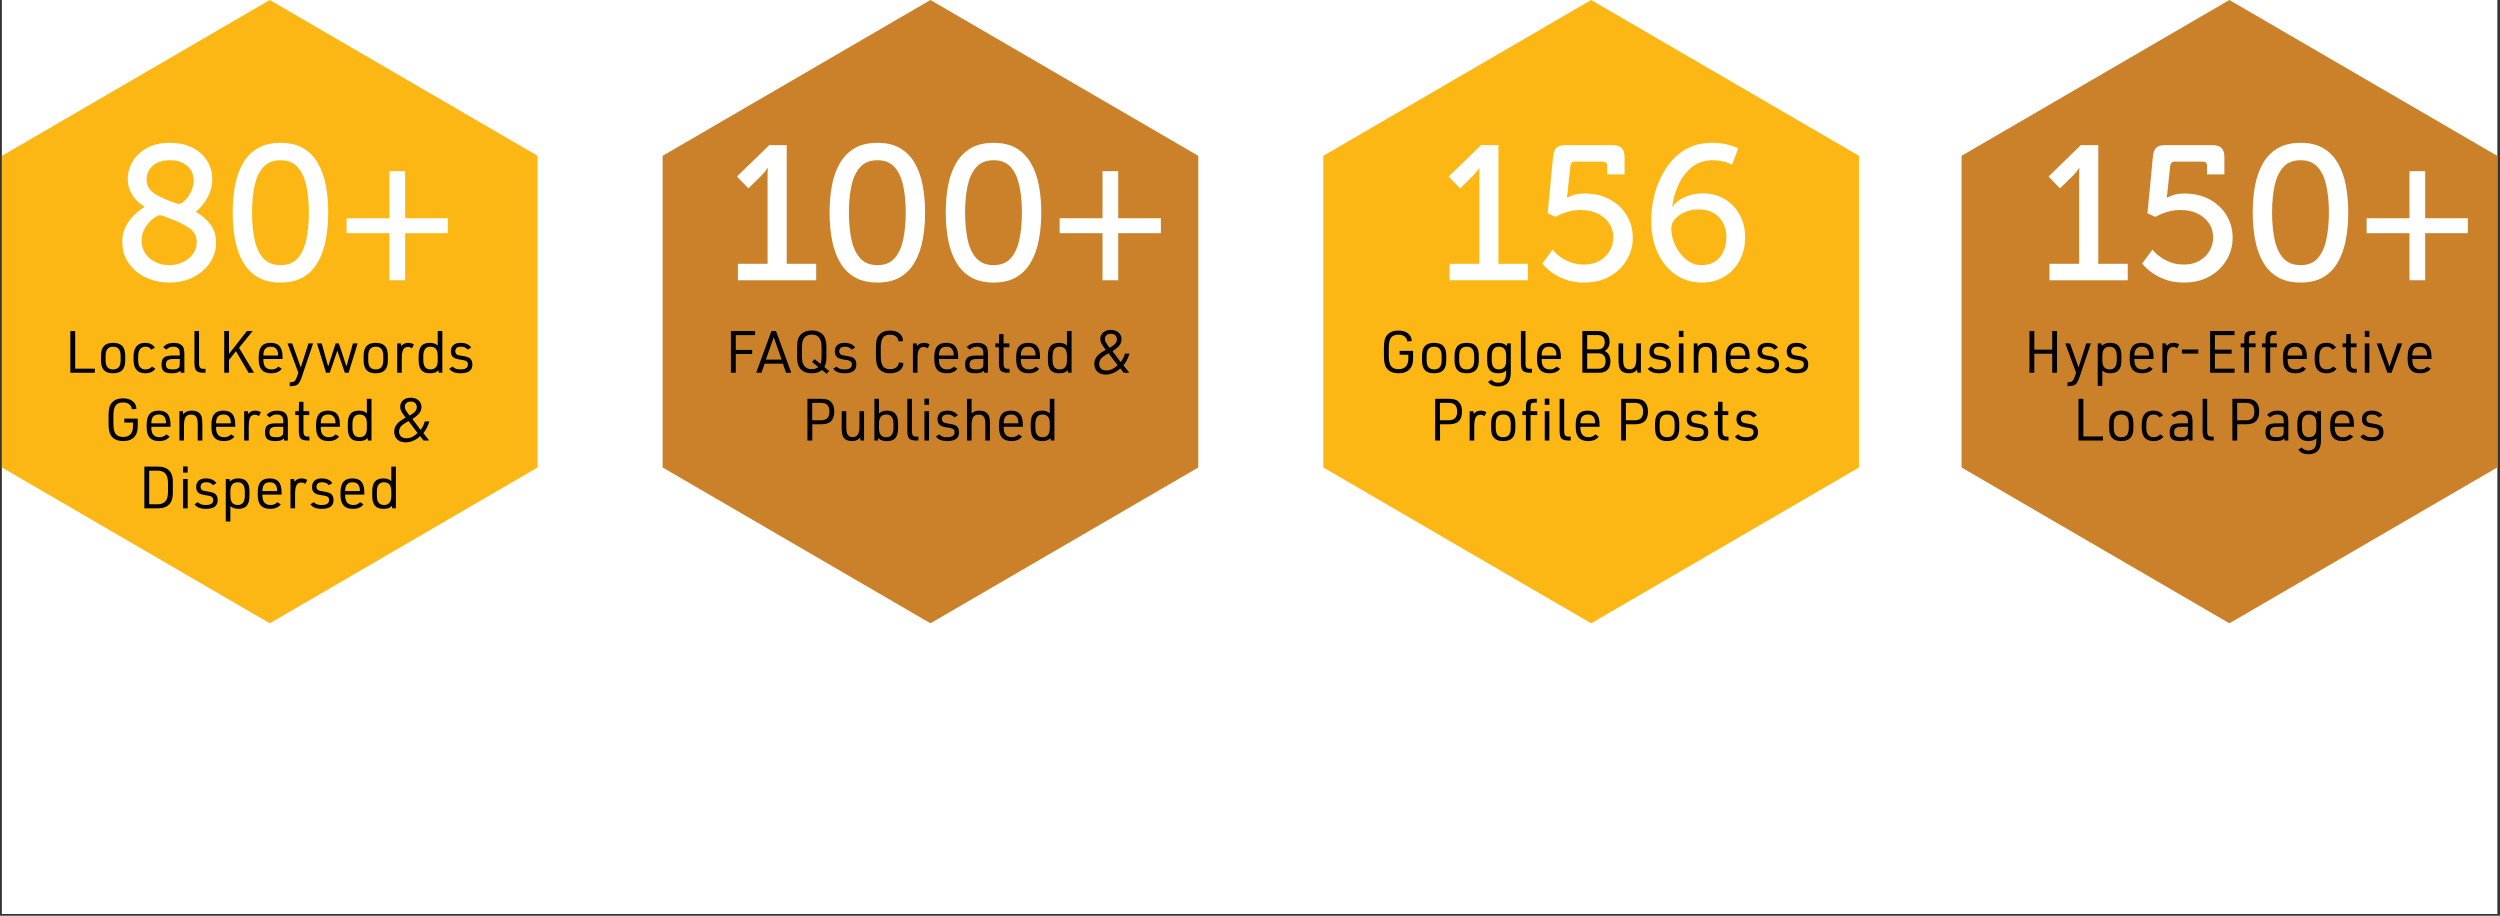 <svg xmlns="http://www.w3.org/2000/svg" xmlns:xlink="http://www.w3.org/1999/xlink" width="1922" zoomAndPan="magnify" viewBox="0 0 1441.5 528" height="704" preserveAspectRatio="xMidYMid meet" version="1.0"><rect x="0" y="0" width="1441.5" height="528" fill="#333333" stroke="none"/><defs><g/><clipPath id="a3701f623e"><path d="M 1.113 0 L 1439.887 0 L 1439.887 527 L 1.113 527 Z M 1.113 0 " clip-rule="nonzero"/></clipPath><clipPath id="9b53fe993d"><path d="M 1.113 0 L 309.969 0 L 309.969 359.527 L 1.113 359.527 Z M 1.113 0 " clip-rule="nonzero"/></clipPath><clipPath id="fc3c6113f1"><path d="M 155.543 0 L 309.969 89.848 L 309.969 269.547 L 155.543 359.398 L 1.113 269.547 L 1.113 89.848 Z M 155.543 0 " clip-rule="nonzero"/></clipPath><clipPath id="889760777a"><path d="M 0.113 0 L 308.969 0 L 308.969 359.527 L 0.113 359.527 Z M 0.113 0 " clip-rule="nonzero"/></clipPath><clipPath id="5a23d77878"><path d="M 154.543 0 L 308.969 89.848 L 308.969 269.547 L 154.543 359.398 L 0.113 269.547 L 0.113 89.848 Z M 154.543 0 " clip-rule="nonzero"/></clipPath><clipPath id="a88ce2f01e"><rect x="0" width="309" y="0" height="360"/></clipPath><clipPath id="9b76497af8"><rect x="0" width="201" y="0" height="132"/></clipPath><clipPath id="057134c00d"><rect x="0" width="243" y="0" height="116"/></clipPath><clipPath id="6df41e17df"><path d="M 382.066 0 L 690.926 0 L 690.926 359.527 L 382.066 359.527 Z M 382.066 0 " clip-rule="nonzero"/></clipPath><clipPath id="6d5f835fd3"><path d="M 536.496 0 L 690.926 89.848 L 690.926 269.547 L 536.496 359.398 L 382.066 269.547 L 382.066 89.848 Z M 536.496 0 " clip-rule="nonzero"/></clipPath><clipPath id="edcb290900"><path d="M 0.066 0 L 308.926 0 L 308.926 359.527 L 0.066 359.527 Z M 0.066 0 " clip-rule="nonzero"/></clipPath><clipPath id="a1aa1a9296"><path d="M 154.496 0 L 308.926 89.848 L 308.926 269.547 L 154.496 359.398 L 0.066 269.547 L 0.066 89.848 Z M 154.496 0 " clip-rule="nonzero"/></clipPath><clipPath id="97325c6d02"><rect x="0" width="309" y="0" height="360"/></clipPath><clipPath id="673481d849"><rect x="0" width="259" y="0" height="132"/></clipPath><clipPath id="4c9c033e4a"><rect x="0" width="243" y="0" height="77"/></clipPath><clipPath id="47c10b2083"><path d="M 763.023 0 L 1071.879 0 L 1071.879 359.527 L 763.023 359.527 Z M 763.023 0 " clip-rule="nonzero"/></clipPath><clipPath id="724d9539f2"><path d="M 917.453 0 L 1071.879 89.848 L 1071.879 269.547 L 917.453 359.398 L 763.023 269.547 L 763.023 89.848 Z M 917.453 0 " clip-rule="nonzero"/></clipPath><clipPath id="c57e9a6cf6"><path d="M 0.023 0 L 308.879 0 L 308.879 359.527 L 0.023 359.527 Z M 0.023 0 " clip-rule="nonzero"/></clipPath><clipPath id="d7b2685ff5"><path d="M 154.453 0 L 308.879 89.848 L 308.879 269.547 L 154.453 359.398 L 0.023 269.547 L 0.023 89.848 Z M 154.453 0 " clip-rule="nonzero"/></clipPath><clipPath id="14580e8cc1"><rect x="0" width="309" y="0" height="360"/></clipPath><clipPath id="b562fcb565"><rect x="0" width="186" y="0" height="132"/></clipPath><clipPath id="05521bd69a"><rect x="0" width="255" y="0" height="77"/></clipPath><clipPath id="77709dd4f4"><path d="M 1131.031 0 L 1439.887 0 L 1439.887 359.527 L 1131.031 359.527 Z M 1131.031 0 " clip-rule="nonzero"/></clipPath><clipPath id="5497b15278"><path d="M 1285.461 0 L 1439.887 89.848 L 1439.887 269.547 L 1285.461 359.398 L 1131.031 269.547 L 1131.031 89.848 Z M 1285.461 0 " clip-rule="nonzero"/></clipPath><clipPath id="8b2470bddc"><path d="M 0.031 0 L 308.887 0 L 308.887 359.527 L 0.031 359.527 Z M 0.031 0 " clip-rule="nonzero"/></clipPath><clipPath id="c01a2d9f75"><path d="M 154.461 0 L 308.887 89.848 L 308.887 269.547 L 154.461 359.398 L 0.031 269.547 L 0.031 89.848 Z M 154.461 0 " clip-rule="nonzero"/></clipPath><clipPath id="aa47a88f3f"><rect x="0" width="309" y="0" height="360"/></clipPath><clipPath id="f5a75fc9b0"><rect x="0" width="257" y="0" height="132"/></clipPath><clipPath id="4c3f1faa76"><rect x="0" width="243" y="0" height="77"/></clipPath></defs><g clip-path="url(#a3701f623e)"><path fill="#ffffff" d="M 1.113 0 L 1439.887 0 L 1439.887 527 L 1.113 527 Z M 1.113 0 " fill-opacity="1" fill-rule="nonzero"/><path fill="#ffffff" d="M 1.113 0 L 1439.887 0 L 1439.887 527 L 1.113 527 Z M 1.113 0 " fill-opacity="1" fill-rule="nonzero"/></g><g clip-path="url(#9b53fe993d)"><g clip-path="url(#fc3c6113f1)"><g transform="matrix(1, 0, 0, 1, 1, -0)"><g clip-path="url(#a88ce2f01e)"><g clip-path="url(#889760777a)"><g clip-path="url(#5a23d77878)"><path fill="#fcb715" d="M 0.113 0 L 308.969 0 L 308.969 359.527 L 0.113 359.527 Z M 0.113 0 " fill-opacity="1" fill-rule="nonzero"/></g></g></g></g></g></g><g transform="matrix(1, 0, 0, 1, 64, 60)"><g clip-path="url(#9b76497af8)"><g fill="#ffffff" fill-opacity="1"><g transform="translate(1.86, 101.592)"><g><path d="M 4.641 -22.297 C 4.641 -25.523 5.281 -28.375 6.562 -30.844 C 7.852 -33.312 9.344 -35.391 11.031 -37.078 C 12.727 -38.773 14.219 -40.062 15.5 -40.938 C 16.789 -41.82 17.438 -42.266 17.438 -42.266 L 17.438 -42.484 C 17.438 -42.484 16.957 -42.797 16 -43.422 C 15.039 -44.047 13.914 -45.02 12.625 -46.344 C 11.344 -47.676 10.223 -49.332 9.266 -51.312 C 8.305 -53.301 7.828 -55.656 7.828 -58.375 C 7.828 -61.977 8.766 -65.363 10.641 -68.531 C 12.523 -71.695 15.27 -74.27 18.875 -76.25 C 22.477 -78.238 26.891 -79.234 32.109 -79.234 C 37.117 -79.234 41.441 -78.312 45.078 -76.469 C 48.723 -74.633 51.535 -72.133 53.516 -68.969 C 55.504 -65.812 56.5 -62.207 56.5 -58.156 C 56.5 -55.289 56.02 -52.719 55.062 -50.438 C 54.113 -48.156 53.031 -46.203 51.812 -44.578 C 50.602 -42.961 49.52 -41.734 48.562 -40.891 C 47.602 -40.047 47.125 -39.625 47.125 -39.625 L 47.125 -39.391 C 50.656 -37.336 53.469 -34.895 55.562 -32.062 C 57.664 -29.227 58.719 -25.711 58.719 -21.516 C 58.719 -17.473 57.578 -13.723 55.297 -10.266 C 53.016 -6.805 49.848 -4.008 45.797 -1.875 C 41.754 0.258 37.082 1.328 31.781 1.328 C 26.926 1.328 22.438 0.367 18.312 -1.547 C 14.195 -3.461 10.891 -6.203 8.391 -9.766 C 5.891 -13.336 4.641 -17.516 4.641 -22.297 Z M 31.453 -45.906 C 32.266 -45.613 33.312 -45.227 34.594 -44.75 C 35.883 -44.27 36.859 -44.031 37.516 -44.031 C 38.398 -44.031 39.484 -44.672 40.766 -45.953 C 42.055 -47.242 43.219 -48.922 44.25 -50.984 C 45.281 -53.047 45.797 -55.219 45.797 -57.5 C 45.797 -61.102 44.508 -63.953 41.938 -66.047 C 39.363 -68.148 36.086 -69.203 32.109 -69.203 C 27.848 -69.203 24.539 -68.133 22.188 -66 C 19.832 -63.863 18.656 -61.25 18.656 -58.156 C 18.656 -55.875 19.242 -54 20.422 -52.531 C 21.598 -51.062 23.16 -49.828 25.109 -48.828 C 27.055 -47.836 29.172 -46.863 31.453 -45.906 Z M 15.781 -22.844 C 15.781 -19.977 16.516 -17.477 17.984 -15.344 C 19.461 -13.207 21.414 -11.566 23.844 -10.422 C 26.27 -9.285 28.914 -8.719 31.781 -8.719 C 34.5 -8.719 37.055 -9.27 39.453 -10.375 C 41.848 -11.477 43.797 -13.02 45.297 -15 C 46.805 -16.988 47.562 -19.27 47.562 -21.844 C 47.562 -25.301 46.289 -27.93 43.75 -29.734 C 41.219 -31.547 38.113 -33.188 34.438 -34.656 C 32.957 -35.238 31.352 -35.859 29.625 -36.516 C 27.895 -37.18 26.812 -37.516 26.375 -37.516 C 25.488 -37.516 24.195 -36.867 22.5 -35.578 C 20.812 -34.297 19.27 -32.551 17.875 -30.344 C 16.477 -28.133 15.781 -25.633 15.781 -22.844 Z M 15.781 -22.844 "/></g></g></g><g fill="#ffffff" fill-opacity="1"><g transform="translate(64.214, 101.592)"><g><path d="M 33.547 1.328 C 28.328 1.328 23.953 0.297 20.422 -1.766 C 16.891 -3.828 14.055 -6.711 11.922 -10.422 C 9.785 -14.141 8.254 -18.445 7.328 -23.344 C 6.41 -28.238 5.953 -33.477 5.953 -39.062 C 5.953 -44.656 6.41 -49.879 7.328 -54.734 C 8.254 -59.586 9.785 -63.852 11.922 -67.531 C 14.055 -71.219 16.891 -74.086 20.422 -76.141 C 23.953 -78.203 28.328 -79.234 33.547 -79.234 C 38.773 -79.234 43.133 -78.203 46.625 -76.141 C 50.125 -74.086 52.938 -71.219 55.062 -67.531 C 57.195 -63.852 58.723 -59.586 59.641 -54.734 C 60.566 -49.879 61.031 -44.656 61.031 -39.062 C 61.031 -33.477 60.566 -28.238 59.641 -23.344 C 58.723 -18.445 57.195 -14.141 55.062 -10.422 C 52.938 -6.711 50.125 -3.828 46.625 -1.766 C 43.133 0.297 38.773 1.328 33.547 1.328 Z M 33.547 -8.719 C 37.816 -8.719 41.129 -10.062 43.484 -12.75 C 45.836 -15.438 47.488 -19.078 48.438 -23.672 C 49.395 -28.266 49.875 -33.395 49.875 -39.062 C 49.875 -44.727 49.395 -49.82 48.438 -54.344 C 47.488 -58.875 45.836 -62.484 43.484 -65.172 C 41.129 -67.859 37.816 -69.203 33.547 -69.203 C 29.273 -69.203 25.941 -67.859 23.547 -65.172 C 21.16 -62.484 19.488 -58.875 18.531 -54.344 C 17.582 -49.82 17.109 -44.727 17.109 -39.062 C 17.109 -33.395 17.582 -28.266 18.531 -23.672 C 19.488 -19.078 21.16 -15.438 23.547 -12.75 C 25.941 -10.062 29.273 -8.719 33.547 -8.719 Z M 33.547 -8.719 "/></g></g></g><g fill="#ffffff" fill-opacity="1"><g transform="translate(131.202, 101.592)"><g><path d="M 4.641 -27.141 L 4.641 -35.75 L 29.359 -35.75 L 29.359 -62.906 L 38.406 -62.906 L 38.406 -35.75 L 63.016 -35.75 L 63.016 -27.141 L 38.406 -27.141 L 38.406 0 L 29.359 0 L 29.359 -27.141 Z M 4.641 -27.141 "/></g></g></g></g></g><g transform="matrix(1, 0, 0, 1, 35, 189)"><g clip-path="url(#057134c00d)"><g fill="#000000" fill-opacity="1"><g transform="translate(2.06, 25.933)"><g><path d="M 3.5 0 L 3.5 -24.062 L 6.297 -24.062 L 6.297 -2.359 L 17.625 -2.359 L 17.625 0 Z M 3.5 0 "/></g></g></g><g fill="#000000" fill-opacity="1"><g transform="translate(20.829, 25.933)"><g><path d="M 2.391 -7.141 L 2.391 -9.781 C 2.391 -12.312 2.953 -14.188 4.078 -15.406 C 5.203 -16.633 6.953 -17.25 9.328 -17.25 C 11.754 -17.25 13.535 -16.648 14.672 -15.453 C 15.805 -14.254 16.375 -12.363 16.375 -9.781 L 16.375 -7.141 C 16.375 -4.578 15.805 -2.695 14.672 -1.5 C 13.535 -0.301 11.754 0.297 9.328 0.297 C 6.953 0.297 5.203 -0.305 4.078 -1.516 C 2.953 -2.734 2.391 -4.609 2.391 -7.141 Z M 13.719 -7.312 L 13.719 -9.609 C 13.719 -11.453 13.363 -12.816 12.656 -13.703 C 11.945 -14.586 10.852 -15.031 9.375 -15.031 C 7.906 -15.031 6.816 -14.586 6.109 -13.703 C 5.41 -12.816 5.062 -11.453 5.062 -9.609 L 5.062 -7.312 C 5.062 -5.469 5.41 -4.109 6.109 -3.234 C 6.816 -2.359 7.906 -1.922 9.375 -1.922 C 10.852 -1.922 11.945 -2.359 12.656 -3.234 C 13.363 -4.109 13.719 -5.469 13.719 -7.312 Z M 13.719 -7.312 "/></g></g></g><g fill="#000000" fill-opacity="1"><g transform="translate(39.598, 25.933)"><g><path d="M 13.016 -3.578 L 15 -2.359 C 13.738 -0.586 11.805 0.297 9.203 0.297 C 4.66 0.297 2.391 -2.328 2.391 -7.578 L 2.391 -8.969 C 2.391 -11.77 2.941 -13.848 4.047 -15.203 C 5.148 -16.566 6.832 -17.25 9.094 -17.25 C 11.676 -17.25 13.539 -16.332 14.688 -14.5 L 12.641 -13.312 C 12.141 -13.969 11.645 -14.414 11.156 -14.656 C 10.664 -14.906 10.035 -15.031 9.266 -15.031 C 6.461 -15.031 5.062 -13.078 5.062 -9.172 L 5.062 -7.312 C 5.062 -3.719 6.484 -1.922 9.328 -1.922 C 10.898 -1.922 12.129 -2.473 13.016 -3.578 Z M 13.016 -3.578 "/></g></g></g><g fill="#000000" fill-opacity="1"><g transform="translate(56.481, 25.933)"><g><path d="M 12.172 -9.938 L 12.172 -11.125 C 12.172 -12.332 11.969 -13.227 11.562 -13.812 C 10.957 -14.625 9.922 -15.031 8.453 -15.031 C 6.773 -15.031 5.43 -14.457 4.422 -13.312 L 2.562 -14.734 C 4.02 -16.41 6.066 -17.25 8.703 -17.25 C 11.348 -17.25 13.156 -16.43 14.125 -14.797 C 14.594 -13.941 14.828 -12.582 14.828 -10.719 L 14.828 0 L 12.703 0 L 12.5 -1.219 C 11.957 -0.656 11.32 -0.258 10.594 -0.031 C 9.863 0.188 8.859 0.297 7.578 0.297 C 5.398 0.297 3.867 -0.078 2.984 -0.828 C 2.098 -1.578 1.656 -2.875 1.656 -4.719 C 1.656 -6.676 2.125 -8.035 3.062 -8.797 C 4.008 -9.555 5.688 -9.938 8.094 -9.938 Z M 12.172 -7.922 L 8.359 -7.922 C 6.848 -7.922 5.781 -7.676 5.156 -7.188 C 4.531 -6.707 4.219 -5.906 4.219 -4.781 C 4.219 -3.707 4.504 -2.961 5.078 -2.547 C 5.648 -2.129 6.688 -1.922 8.188 -1.922 C 9.938 -1.922 11.102 -2.289 11.688 -3.031 C 12.008 -3.438 12.172 -4.191 12.172 -5.297 Z M 12.172 -7.922 "/></g></g></g><g fill="#000000" fill-opacity="1"><g transform="translate(74.172, 25.933)"><g><path d="M 2.938 -24.062 L 5.594 -24.062 L 5.594 -5.391 C 5.594 -4.18 5.797 -3.348 6.203 -2.891 C 6.609 -2.441 7.359 -2.234 8.453 -2.266 L 9.328 -2.266 L 9.328 0 L 8.359 0 C 6.223 0 4.785 -0.379 4.047 -1.141 C 3.305 -1.91 2.938 -3.406 2.938 -5.625 Z M 2.938 -24.062 "/></g></g></g><g fill="#000000" fill-opacity="1"><g transform="translate(84.011, 25.933)"><g/></g></g><g fill="#000000" fill-opacity="1"><g transform="translate(90.751, 25.933)"><g><path d="M 3.531 0 L 3.531 -24.062 L 6.297 -24.062 L 6.297 -10.891 L 16.609 -24.062 L 19.922 -24.062 L 12.094 -14.359 L 20.734 0 L 17.531 0 L 10.312 -12.406 L 6.297 -7.422 L 6.297 0 Z M 3.531 0 "/></g></g></g><g fill="#000000" fill-opacity="1"><g transform="translate(111.778, 25.933)"><g><path d="M 5.094 -7.922 L 5.094 -7.219 C 5.094 -5.488 5.492 -4.172 6.297 -3.266 C 7.109 -2.367 8.281 -1.922 9.812 -1.922 C 11.469 -1.922 12.758 -2.473 13.688 -3.578 L 15.672 -2.297 C 14.391 -0.566 12.344 0.297 9.531 0.297 C 7.102 0.297 5.305 -0.352 4.141 -1.656 C 2.973 -2.957 2.391 -4.969 2.391 -7.688 L 2.391 -9.141 C 2.391 -11.941 2.941 -13.992 4.047 -15.297 C 5.148 -16.598 6.891 -17.25 9.266 -17.25 C 11.648 -17.25 13.391 -16.598 14.484 -15.297 C 15.586 -13.992 16.141 -11.941 16.141 -9.141 L 16.141 -7.922 Z M 5.094 -9.938 L 13.578 -9.938 L 13.578 -10.219 C 13.578 -11.602 13.273 -12.723 12.672 -13.578 C 11.992 -14.547 10.895 -15.031 9.375 -15.031 C 7.664 -15.031 6.473 -14.457 5.797 -13.312 C 5.328 -12.438 5.094 -11.406 5.094 -10.219 Z M 5.094 -9.938 "/></g></g></g><g fill="#000000" fill-opacity="1"><g transform="translate(130.042, 25.933)"><g><path d="M 6.969 -0.031 L 0.734 -16.922 L 3.438 -16.922 L 8.391 -3.031 L 12.812 -16.922 L 15.5 -16.922 L 8.859 2.734 C 8.078 4.891 7.285 6.258 6.484 6.844 C 5.691 7.426 4.203 7.727 2.016 7.75 L 2.016 5.5 C 3.273 5.5 4.148 5.316 4.641 4.953 C 5.141 4.598 5.641 3.766 6.141 2.453 Z M 6.969 -0.031 "/></g></g></g><g fill="#000000" fill-opacity="1"><g transform="translate(146.486, 25.933)"><g><path d="M 6.5 0 L 1.281 -16.922 L 4.016 -16.922 L 7.719 -3.641 L 12.062 -16.922 L 13.922 -16.922 L 18.266 -3.641 L 22.016 -16.922 L 24.734 -16.922 L 19.516 0 L 17.328 0 L 13.016 -12.734 L 8.656 0 Z M 6.5 0 "/></g></g></g><g fill="#000000" fill-opacity="1"><g transform="translate(172.264, 25.933)"><g><path d="M 2.391 -7.141 L 2.391 -9.781 C 2.391 -12.312 2.953 -14.188 4.078 -15.406 C 5.203 -16.633 6.953 -17.25 9.328 -17.25 C 11.754 -17.25 13.535 -16.648 14.672 -15.453 C 15.805 -14.254 16.375 -12.363 16.375 -9.781 L 16.375 -7.141 C 16.375 -4.578 15.805 -2.695 14.672 -1.5 C 13.535 -0.301 11.754 0.297 9.328 0.297 C 6.953 0.297 5.203 -0.305 4.078 -1.516 C 2.953 -2.734 2.391 -4.609 2.391 -7.141 Z M 13.719 -7.312 L 13.719 -9.609 C 13.719 -11.453 13.363 -12.816 12.656 -13.703 C 11.945 -14.586 10.852 -15.031 9.375 -15.031 C 7.906 -15.031 6.816 -14.586 6.109 -13.703 C 5.41 -12.816 5.062 -11.453 5.062 -9.609 L 5.062 -7.312 C 5.062 -5.469 5.41 -4.109 6.109 -3.234 C 6.816 -2.359 7.906 -1.922 9.375 -1.922 C 10.852 -1.922 11.945 -2.359 12.656 -3.234 C 13.363 -4.109 13.719 -5.469 13.719 -7.312 Z M 13.719 -7.312 "/></g></g></g><g fill="#000000" fill-opacity="1"><g transform="translate(191.034, 25.933)"><g><path d="M 2.969 0 L 2.969 -16.922 L 5.062 -16.922 L 5.328 -15.328 C 6.223 -16.609 7.57 -17.25 9.375 -17.25 C 10.488 -17.25 11.578 -16.957 12.641 -16.375 L 11.531 -14.094 C 10.719 -14.625 9.922 -14.891 9.141 -14.891 C 7.898 -14.891 7.004 -14.367 6.453 -13.328 C 5.898 -12.285 5.625 -10.594 5.625 -8.25 L 5.625 0 Z M 2.969 0 "/></g></g></g><g fill="#000000" fill-opacity="1"><g transform="translate(204.007, 25.933)"><g><path d="M 13.953 0 L 13.781 -1.453 C 13.758 -1.43 13.727 -1.395 13.688 -1.344 L 13.609 -1.312 C 13.41 -1.113 13.254 -0.969 13.141 -0.875 C 12.305 -0.094 10.859 0.297 8.797 0.297 C 6.598 0.297 4.977 -0.305 3.938 -1.516 C 2.906 -2.734 2.391 -4.617 2.391 -7.172 L 2.391 -9.734 C 2.391 -12.316 2.898 -14.211 3.922 -15.422 C 4.941 -16.641 6.547 -17.25 8.734 -17.25 C 10.211 -17.25 11.445 -16.969 12.438 -16.406 C 12.82 -16.113 13.133 -15.859 13.375 -15.641 L 13.375 -24.062 L 16.047 -24.062 L 16.047 0 Z M 5.062 -9.578 L 5.062 -7.344 C 5.062 -3.727 6.43 -1.922 9.172 -1.922 C 11.973 -1.922 13.375 -3.641 13.375 -7.078 L 13.375 -9.844 C 13.375 -13.301 11.973 -15.031 9.172 -15.031 C 6.43 -15.031 5.062 -13.211 5.062 -9.578 Z M 5.062 -9.578 "/></g></g></g><g fill="#000000" fill-opacity="1"><g transform="translate(223.046, 25.933)"><g><path d="M 0.984 -2.328 L 2.938 -3.578 C 3.52 -2.961 4.145 -2.531 4.812 -2.281 C 5.488 -2.039 6.379 -1.922 7.484 -1.922 C 10.336 -1.922 11.766 -2.863 11.766 -4.75 C 11.766 -5.758 11.379 -6.457 10.609 -6.844 C 10.098 -7.113 9.055 -7.348 7.484 -7.547 C 5.367 -7.859 3.961 -8.32 3.266 -8.938 C 2.367 -9.695 1.922 -10.797 1.922 -12.234 C 1.922 -13.848 2.398 -15.086 3.359 -15.953 C 4.328 -16.816 5.711 -17.25 7.516 -17.25 C 10.328 -17.25 12.375 -16.352 13.656 -14.562 L 11.625 -13.312 C 11.113 -13.938 10.555 -14.379 9.953 -14.641 C 9.359 -14.898 8.613 -15.031 7.719 -15.031 C 5.562 -15.031 4.484 -14.145 4.484 -12.375 C 4.484 -11.488 4.832 -10.836 5.531 -10.422 C 6 -10.172 6.883 -9.957 8.188 -9.781 C 10.5 -9.438 12.039 -8.984 12.812 -8.422 C 13.82 -7.68 14.328 -6.438 14.328 -4.688 C 14.328 -1.363 12.078 0.297 7.578 0.297 C 4.391 0.297 2.191 -0.578 0.984 -2.328 Z M 0.984 -2.328 "/></g></g></g><g fill="#000000" fill-opacity="1"><g transform="translate(24.656, 65.018)"><g><path d="M 12 -10.375 L 12 -12.641 L 19.781 -12.641 L 19.781 -8.859 C 19.781 -7.242 19.645 -5.941 19.375 -4.953 C 19.102 -3.961 18.645 -3.078 18 -2.297 C 16.539 -0.566 14.336 0.297 11.391 0.297 C 8.203 0.297 5.879 -0.711 4.422 -2.734 C 3.43 -4.148 2.938 -6.414 2.938 -9.531 L 2.938 -14.453 C 2.938 -16.316 3.078 -17.801 3.359 -18.906 C 3.641 -20.008 4.113 -20.953 4.781 -21.734 C 6.219 -23.461 8.352 -24.328 11.188 -24.328 C 13.57 -24.328 15.441 -23.801 16.797 -22.75 C 18.16 -21.695 18.898 -20.203 19.016 -18.266 L 16.406 -18.062 C 16.227 -19.32 15.695 -20.285 14.812 -20.953 C 13.926 -21.629 12.738 -21.969 11.25 -21.969 C 9.281 -21.969 7.867 -21.375 7.016 -20.188 C 6.16 -19 5.734 -17.047 5.734 -14.328 L 5.734 -9.672 C 5.734 -6.953 6.172 -5.004 7.047 -3.828 C 7.922 -2.648 9.359 -2.062 11.359 -2.062 C 13.453 -2.062 14.969 -2.723 15.906 -4.047 C 16.645 -5.035 17.016 -6.453 17.016 -8.297 L 17.016 -10.375 Z M 12 -10.375 "/></g></g></g><g fill="#000000" fill-opacity="1"><g transform="translate(47.166, 65.018)"><g><path d="M 5.094 -7.922 L 5.094 -7.219 C 5.094 -5.488 5.492 -4.172 6.297 -3.266 C 7.109 -2.367 8.281 -1.922 9.812 -1.922 C 11.469 -1.922 12.758 -2.473 13.688 -3.578 L 15.672 -2.297 C 14.391 -0.566 12.344 0.297 9.531 0.297 C 7.102 0.297 5.305 -0.352 4.141 -1.656 C 2.973 -2.957 2.391 -4.969 2.391 -7.688 L 2.391 -9.141 C 2.391 -11.941 2.941 -13.992 4.047 -15.297 C 5.148 -16.598 6.891 -17.25 9.266 -17.25 C 11.648 -17.25 13.391 -16.598 14.484 -15.297 C 15.586 -13.992 16.141 -11.941 16.141 -9.141 L 16.141 -7.922 Z M 5.094 -9.938 L 13.578 -9.938 L 13.578 -10.219 C 13.578 -11.602 13.273 -12.723 12.672 -13.578 C 11.992 -14.547 10.895 -15.031 9.375 -15.031 C 7.664 -15.031 6.473 -14.457 5.797 -13.312 C 5.328 -12.438 5.094 -11.406 5.094 -10.219 Z M 5.094 -9.938 "/></g></g></g><g fill="#000000" fill-opacity="1"><g transform="translate(65.463, 65.018)"><g><path d="M 2.969 0 L 2.969 -16.922 L 5.016 -16.922 L 5.219 -15.031 C 6.188 -16.508 7.785 -17.25 10.016 -17.25 C 13.047 -17.25 14.941 -16.16 15.703 -13.984 C 16.047 -13.016 16.219 -11.586 16.219 -9.703 L 16.219 0 L 13.547 0 L 13.547 -9.469 C 13.547 -11.445 13.25 -12.859 12.656 -13.703 C 12.062 -14.547 11.078 -14.969 9.703 -14.969 C 8.242 -14.969 7.195 -14.477 6.562 -13.5 C 5.938 -12.52 5.625 -10.883 5.625 -8.594 L 5.625 0 Z M 2.969 0 "/></g></g></g><g fill="#000000" fill-opacity="1"><g transform="translate(84.502, 65.018)"><g><path d="M 5.094 -7.922 L 5.094 -7.219 C 5.094 -5.488 5.492 -4.172 6.297 -3.266 C 7.109 -2.367 8.281 -1.922 9.812 -1.922 C 11.469 -1.922 12.758 -2.473 13.688 -3.578 L 15.672 -2.297 C 14.391 -0.566 12.344 0.297 9.531 0.297 C 7.102 0.297 5.305 -0.352 4.141 -1.656 C 2.973 -2.957 2.391 -4.969 2.391 -7.688 L 2.391 -9.141 C 2.391 -11.941 2.941 -13.992 4.047 -15.297 C 5.148 -16.598 6.891 -17.25 9.266 -17.25 C 11.648 -17.25 13.391 -16.598 14.484 -15.297 C 15.586 -13.992 16.141 -11.941 16.141 -9.141 L 16.141 -7.922 Z M 5.094 -9.938 L 13.578 -9.938 L 13.578 -10.219 C 13.578 -11.602 13.273 -12.723 12.672 -13.578 C 11.992 -14.547 10.895 -15.031 9.375 -15.031 C 7.664 -15.031 6.473 -14.457 5.797 -13.312 C 5.328 -12.438 5.094 -11.406 5.094 -10.219 Z M 5.094 -9.938 "/></g></g></g><g fill="#000000" fill-opacity="1"><g transform="translate(102.8, 65.018)"><g><path d="M 2.969 0 L 2.969 -16.922 L 5.062 -16.922 L 5.328 -15.328 C 6.223 -16.609 7.57 -17.25 9.375 -17.25 C 10.488 -17.25 11.578 -16.957 12.641 -16.375 L 11.531 -14.094 C 10.719 -14.625 9.922 -14.891 9.141 -14.891 C 7.898 -14.891 7.004 -14.367 6.453 -13.328 C 5.898 -12.285 5.625 -10.594 5.625 -8.25 L 5.625 0 Z M 2.969 0 "/></g></g></g><g fill="#000000" fill-opacity="1"><g transform="translate(116.144, 65.018)"><g><path d="M 12.172 -9.938 L 12.172 -11.125 C 12.172 -12.332 11.969 -13.227 11.562 -13.812 C 10.957 -14.625 9.922 -15.031 8.453 -15.031 C 6.773 -15.031 5.43 -14.457 4.422 -13.312 L 2.562 -14.734 C 4.02 -16.41 6.066 -17.25 8.703 -17.25 C 11.348 -17.25 13.156 -16.43 14.125 -14.797 C 14.594 -13.941 14.828 -12.582 14.828 -10.719 L 14.828 0 L 12.703 0 L 12.5 -1.219 C 11.957 -0.656 11.32 -0.258 10.594 -0.031 C 9.863 0.188 8.859 0.297 7.578 0.297 C 5.398 0.297 3.867 -0.078 2.984 -0.828 C 2.098 -1.578 1.656 -2.875 1.656 -4.719 C 1.656 -6.676 2.125 -8.035 3.062 -8.797 C 4.008 -9.555 5.688 -9.938 8.094 -9.938 Z M 12.172 -7.922 L 8.359 -7.922 C 6.848 -7.922 5.781 -7.676 5.156 -7.188 C 4.531 -6.707 4.219 -5.906 4.219 -4.781 C 4.219 -3.707 4.504 -2.961 5.078 -2.547 C 5.648 -2.129 6.688 -1.922 8.188 -1.922 C 9.938 -1.922 11.102 -2.289 11.688 -3.031 C 12.008 -3.438 12.172 -4.191 12.172 -5.297 Z M 12.172 -7.922 "/></g></g></g><g fill="#000000" fill-opacity="1"><g transform="translate(133.767, 65.018)"><g><path d="M 3.531 -14.688 L 1.484 -14.688 L 1.484 -16.922 L 3.531 -16.922 L 3.672 -22.344 L 6.203 -22.344 L 6.203 -16.922 L 9.531 -16.922 L 9.531 -14.688 L 6.203 -14.688 L 6.203 -5.359 C 6.203 -4.172 6.406 -3.348 6.812 -2.891 C 7.219 -2.441 7.969 -2.234 9.062 -2.266 L 9.641 -2.266 L 9.641 0 L 9.031 0 C 6.832 0 5.363 -0.367 4.625 -1.109 C 3.895 -1.848 3.531 -3.352 3.531 -5.625 Z M 3.531 -14.688 "/></g></g></g><g fill="#000000" fill-opacity="1"><g transform="translate(144.854, 65.018)"><g><path d="M 5.094 -7.922 L 5.094 -7.219 C 5.094 -5.488 5.492 -4.172 6.297 -3.266 C 7.109 -2.367 8.281 -1.922 9.812 -1.922 C 11.469 -1.922 12.758 -2.473 13.688 -3.578 L 15.672 -2.297 C 14.391 -0.566 12.344 0.297 9.531 0.297 C 7.102 0.297 5.305 -0.352 4.141 -1.656 C 2.973 -2.957 2.391 -4.969 2.391 -7.688 L 2.391 -9.141 C 2.391 -11.941 2.941 -13.992 4.047 -15.297 C 5.148 -16.598 6.891 -17.25 9.266 -17.25 C 11.648 -17.25 13.391 -16.598 14.484 -15.297 C 15.586 -13.992 16.141 -11.941 16.141 -9.141 L 16.141 -7.922 Z M 5.094 -9.938 L 13.578 -9.938 L 13.578 -10.219 C 13.578 -11.602 13.273 -12.723 12.672 -13.578 C 11.992 -14.547 10.895 -15.031 9.375 -15.031 C 7.664 -15.031 6.473 -14.457 5.797 -13.312 C 5.328 -12.438 5.094 -11.406 5.094 -10.219 Z M 5.094 -9.938 "/></g></g></g><g fill="#000000" fill-opacity="1"><g transform="translate(163.151, 65.018)"><g><path d="M 13.953 0 L 13.781 -1.453 C 13.758 -1.43 13.727 -1.395 13.688 -1.344 L 13.609 -1.312 C 13.41 -1.113 13.254 -0.969 13.141 -0.875 C 12.305 -0.094 10.859 0.297 8.797 0.297 C 6.598 0.297 4.977 -0.305 3.938 -1.516 C 2.906 -2.734 2.391 -4.617 2.391 -7.172 L 2.391 -9.734 C 2.391 -12.316 2.898 -14.211 3.922 -15.422 C 4.941 -16.641 6.547 -17.25 8.734 -17.25 C 10.211 -17.25 11.445 -16.969 12.438 -16.406 C 12.82 -16.113 13.133 -15.859 13.375 -15.641 L 13.375 -24.062 L 16.047 -24.062 L 16.047 0 Z M 5.062 -9.578 L 5.062 -7.344 C 5.062 -3.727 6.43 -1.922 9.172 -1.922 C 11.973 -1.922 13.375 -3.641 13.375 -7.078 L 13.375 -9.844 C 13.375 -13.301 11.973 -15.031 9.172 -15.031 C 6.43 -15.031 5.062 -13.211 5.062 -9.578 Z M 5.062 -9.578 "/></g></g></g><g fill="#000000" fill-opacity="1"><g transform="translate(182.19, 65.018)"><g/></g></g><g fill="#000000" fill-opacity="1"><g transform="translate(188.93, 65.018)"><g><path d="M 20.297 0 L 18.328 -2.562 C 17.254 -1.457 15.961 -0.582 14.453 0.062 C 12.953 0.719 11.457 1.047 9.969 1.047 C 7.906 1.047 6.289 0.492 5.125 -0.609 C 3.957 -1.711 3.375 -3.227 3.375 -5.156 C 3.375 -7.426 4.426 -9.391 6.531 -11.047 C 7.25 -11.609 8.383 -12.332 9.938 -13.219 C 8.656 -14.914 7.812 -16.164 7.406 -16.969 C 7.008 -17.77 6.812 -18.582 6.812 -19.406 C 6.812 -20.977 7.363 -22.254 8.469 -23.234 C 9.582 -24.211 11.039 -24.703 12.844 -24.703 C 14.707 -24.703 16.211 -24.207 17.359 -23.219 C 18.504 -22.227 19.078 -20.926 19.078 -19.312 C 19.078 -18.031 18.676 -16.863 17.875 -15.812 C 17.082 -14.77 15.742 -13.645 13.859 -12.438 L 18.609 -6.141 C 19.754 -7.66 20.551 -9.297 21 -11.047 L 23.656 -11.047 C 22.895 -8.422 21.738 -6.156 20.188 -4.25 L 23.562 0 Z M 12.234 -14.391 C 13.711 -15.223 14.773 -16.016 15.422 -16.766 C 16.078 -17.516 16.406 -18.344 16.406 -19.25 C 16.406 -20.207 16.094 -20.984 15.469 -21.578 C 14.844 -22.18 14 -22.484 12.938 -22.484 C 11.906 -22.484 11.066 -22.203 10.422 -21.641 C 9.785 -21.078 9.469 -20.332 9.469 -19.406 C 9.469 -18.852 9.648 -18.238 10.016 -17.562 C 10.391 -16.883 11.129 -15.828 12.234 -14.391 Z M 16.812 -4.344 L 11.625 -11.219 C 10.164 -10.414 9.164 -9.812 8.625 -9.406 C 6.988 -8.258 6.172 -6.852 6.172 -5.188 C 6.172 -3.977 6.547 -3.031 7.297 -2.344 C 8.047 -1.656 9.086 -1.312 10.422 -1.312 C 12.598 -1.312 14.727 -2.32 16.812 -4.344 Z M 16.812 -4.344 "/></g></g></g><g fill="#000000" fill-opacity="1"><g transform="translate(44.738, 104.104)"><g><path d="M 3.5 0 L 3.5 -24.062 L 11.188 -24.062 C 14.113 -24.102 16.32 -23.344 17.812 -21.781 C 19.301 -20.227 20.004 -17.93 19.922 -14.891 L 19.922 -9.172 C 20.004 -6.141 19.305 -3.844 17.828 -2.281 C 16.348 -0.719 14.133 0.039 11.188 0 Z M 6.297 -2.328 L 10.719 -2.328 C 12.914 -2.285 14.531 -2.836 15.562 -3.984 C 16.602 -5.129 17.125 -6.945 17.125 -9.438 L 17.125 -14.625 C 17.125 -17.125 16.602 -18.945 15.562 -20.094 C 14.531 -21.238 12.914 -21.785 10.719 -21.734 L 6.297 -21.734 Z M 6.297 -2.328 "/></g></g></g><g fill="#000000" fill-opacity="1"><g transform="translate(67.584, 104.104)"><g><path d="M 2.969 -20.594 L 2.969 -24.172 L 5.625 -24.172 L 5.625 -20.594 Z M 2.969 0 L 2.969 -16.922 L 5.625 -16.922 L 5.625 0 Z M 2.969 0 "/></g></g></g><g fill="#000000" fill-opacity="1"><g transform="translate(76.177, 104.104)"><g><path d="M 0.984 -2.328 L 2.938 -3.578 C 3.52 -2.961 4.145 -2.531 4.812 -2.281 C 5.488 -2.039 6.379 -1.922 7.484 -1.922 C 10.336 -1.922 11.766 -2.863 11.766 -4.75 C 11.766 -5.758 11.379 -6.457 10.609 -6.844 C 10.098 -7.113 9.055 -7.348 7.484 -7.547 C 5.367 -7.859 3.961 -8.32 3.266 -8.938 C 2.367 -9.695 1.922 -10.797 1.922 -12.234 C 1.922 -13.848 2.398 -15.086 3.359 -15.953 C 4.328 -16.816 5.711 -17.25 7.516 -17.25 C 10.328 -17.25 12.375 -16.352 13.656 -14.562 L 11.625 -13.312 C 11.113 -13.938 10.555 -14.379 9.953 -14.641 C 9.359 -14.898 8.613 -15.031 7.719 -15.031 C 5.562 -15.031 4.484 -14.145 4.484 -12.375 C 4.484 -11.488 4.832 -10.836 5.531 -10.422 C 6 -10.172 6.883 -9.957 8.188 -9.781 C 10.5 -9.438 12.039 -8.984 12.812 -8.422 C 13.82 -7.68 14.328 -6.438 14.328 -4.688 C 14.328 -1.363 12.078 0.297 7.578 0.297 C 4.391 0.297 2.191 -0.578 0.984 -2.328 Z M 0.984 -2.328 "/></g></g></g><g fill="#000000" fill-opacity="1"><g transform="translate(92.183, 104.104)"><g><path d="M 3 7.578 L 3 -16.922 L 5.094 -16.922 L 5.359 -15.5 C 6.461 -16.664 8.102 -17.25 10.281 -17.25 C 12.457 -17.25 14.062 -16.641 15.094 -15.422 C 16.133 -14.211 16.656 -12.316 16.656 -9.734 L 16.656 -7.172 C 16.656 -4.617 16.133 -2.734 15.094 -1.516 C 14.062 -0.305 12.457 0.297 10.281 0.297 C 8.375 0.297 6.832 -0.219 5.656 -1.25 L 5.656 7.578 Z M 13.984 -7.344 L 13.984 -9.578 C 13.984 -13.211 12.613 -15.031 9.875 -15.031 C 7.062 -15.031 5.656 -13.301 5.656 -9.844 L 5.656 -7.078 C 5.656 -3.641 7.062 -1.922 9.875 -1.922 C 12.613 -1.922 13.984 -3.727 13.984 -7.344 Z M 13.984 -7.344 "/></g></g></g><g fill="#000000" fill-opacity="1"><g transform="translate(111.222, 104.104)"><g><path d="M 5.094 -7.922 L 5.094 -7.219 C 5.094 -5.488 5.492 -4.172 6.297 -3.266 C 7.109 -2.367 8.281 -1.922 9.812 -1.922 C 11.469 -1.922 12.758 -2.473 13.688 -3.578 L 15.672 -2.297 C 14.391 -0.566 12.344 0.297 9.531 0.297 C 7.102 0.297 5.305 -0.352 4.141 -1.656 C 2.973 -2.957 2.391 -4.969 2.391 -7.688 L 2.391 -9.141 C 2.391 -11.941 2.941 -13.992 4.047 -15.297 C 5.148 -16.598 6.891 -17.25 9.266 -17.25 C 11.648 -17.25 13.391 -16.598 14.484 -15.297 C 15.586 -13.992 16.141 -11.941 16.141 -9.141 L 16.141 -7.922 Z M 5.094 -9.938 L 13.578 -9.938 L 13.578 -10.219 C 13.578 -11.602 13.273 -12.723 12.672 -13.578 C 11.992 -14.547 10.895 -15.031 9.375 -15.031 C 7.664 -15.031 6.473 -14.457 5.797 -13.312 C 5.328 -12.438 5.094 -11.406 5.094 -10.219 Z M 5.094 -9.938 "/></g></g></g><g fill="#000000" fill-opacity="1"><g transform="translate(129.52, 104.104)"><g><path d="M 2.969 0 L 2.969 -16.922 L 5.062 -16.922 L 5.328 -15.328 C 6.223 -16.609 7.57 -17.25 9.375 -17.25 C 10.488 -17.25 11.578 -16.957 12.641 -16.375 L 11.531 -14.094 C 10.719 -14.625 9.922 -14.891 9.141 -14.891 C 7.898 -14.891 7.004 -14.367 6.453 -13.328 C 5.898 -12.285 5.625 -10.594 5.625 -8.25 L 5.625 0 Z M 2.969 0 "/></g></g></g><g fill="#000000" fill-opacity="1"><g transform="translate(142.999, 104.104)"><g><path d="M 0.984 -2.328 L 2.938 -3.578 C 3.52 -2.961 4.145 -2.531 4.812 -2.281 C 5.488 -2.039 6.379 -1.922 7.484 -1.922 C 10.336 -1.922 11.766 -2.863 11.766 -4.75 C 11.766 -5.758 11.379 -6.457 10.609 -6.844 C 10.098 -7.113 9.055 -7.348 7.484 -7.547 C 5.367 -7.859 3.961 -8.32 3.266 -8.938 C 2.367 -9.695 1.922 -10.797 1.922 -12.234 C 1.922 -13.848 2.398 -15.086 3.359 -15.953 C 4.328 -16.816 5.711 -17.25 7.516 -17.25 C 10.328 -17.25 12.375 -16.352 13.656 -14.562 L 11.625 -13.312 C 11.113 -13.938 10.555 -14.379 9.953 -14.641 C 9.359 -14.898 8.613 -15.031 7.719 -15.031 C 5.562 -15.031 4.484 -14.145 4.484 -12.375 C 4.484 -11.488 4.832 -10.836 5.531 -10.422 C 6 -10.172 6.883 -9.957 8.188 -9.781 C 10.5 -9.438 12.039 -8.984 12.812 -8.422 C 13.82 -7.68 14.328 -6.438 14.328 -4.688 C 14.328 -1.363 12.078 0.297 7.578 0.297 C 4.391 0.297 2.191 -0.578 0.984 -2.328 Z M 0.984 -2.328 "/></g></g></g><g fill="#000000" fill-opacity="1"><g transform="translate(158.937, 104.104)"><g><path d="M 5.094 -7.922 L 5.094 -7.219 C 5.094 -5.488 5.492 -4.172 6.297 -3.266 C 7.109 -2.367 8.281 -1.922 9.812 -1.922 C 11.469 -1.922 12.758 -2.473 13.688 -3.578 L 15.672 -2.297 C 14.391 -0.566 12.344 0.297 9.531 0.297 C 7.102 0.297 5.305 -0.352 4.141 -1.656 C 2.973 -2.957 2.391 -4.969 2.391 -7.688 L 2.391 -9.141 C 2.391 -11.941 2.941 -13.992 4.047 -15.297 C 5.148 -16.598 6.891 -17.25 9.266 -17.25 C 11.648 -17.25 13.391 -16.598 14.484 -15.297 C 15.586 -13.992 16.141 -11.941 16.141 -9.141 L 16.141 -7.922 Z M 5.094 -9.938 L 13.578 -9.938 L 13.578 -10.219 C 13.578 -11.602 13.273 -12.723 12.672 -13.578 C 11.992 -14.547 10.895 -15.031 9.375 -15.031 C 7.664 -15.031 6.473 -14.457 5.797 -13.312 C 5.328 -12.438 5.094 -11.406 5.094 -10.219 Z M 5.094 -9.938 "/></g></g></g><g fill="#000000" fill-opacity="1"><g transform="translate(177.235, 104.104)"><g><path d="M 13.953 0 L 13.781 -1.453 C 13.758 -1.43 13.727 -1.395 13.688 -1.344 L 13.609 -1.312 C 13.41 -1.113 13.254 -0.969 13.141 -0.875 C 12.305 -0.094 10.859 0.297 8.797 0.297 C 6.598 0.297 4.977 -0.305 3.938 -1.516 C 2.906 -2.734 2.391 -4.617 2.391 -7.172 L 2.391 -9.734 C 2.391 -12.316 2.898 -14.211 3.922 -15.422 C 4.941 -16.641 6.547 -17.25 8.734 -17.25 C 10.211 -17.25 11.445 -16.969 12.438 -16.406 C 12.82 -16.113 13.133 -15.859 13.375 -15.641 L 13.375 -24.062 L 16.047 -24.062 L 16.047 0 Z M 5.062 -9.578 L 5.062 -7.344 C 5.062 -3.727 6.43 -1.922 9.172 -1.922 C 11.973 -1.922 13.375 -3.641 13.375 -7.078 L 13.375 -9.844 C 13.375 -13.301 11.973 -15.031 9.172 -15.031 C 6.43 -15.031 5.062 -13.211 5.062 -9.578 Z M 5.062 -9.578 "/></g></g></g></g></g><g clip-path="url(#6df41e17df)"><g clip-path="url(#6d5f835fd3)"><g transform="matrix(1, 0, 0, 1, 382, -0)"><g clip-path="url(#97325c6d02)"><g clip-path="url(#edcb290900)"><g clip-path="url(#a1aa1a9296)"><path fill="#cb8129" d="M 0.066 0 L 308.926 0 L 308.926 359.527 L 0.066 359.527 Z M 0.066 0 " fill-opacity="1" fill-rule="nonzero"/></g></g></g></g></g></g><g transform="matrix(1, 0, 0, 1, 416, 60)"><g clip-path="url(#673481d849)"><g fill="#ffffff" fill-opacity="1"><g transform="translate(2.41, 101.592)"><g><path d="M 7.062 0 L 7.062 -9.484 L 24.172 -9.484 L 24.172 -59.812 C 24.172 -61.062 24.188 -62.18 24.219 -63.172 C 24.258 -64.172 24.281 -64.672 24.281 -64.672 L 24.062 -64.672 C 24.062 -64.672 23.801 -64.266 23.281 -63.453 C 22.77 -62.648 21.816 -61.547 20.422 -60.141 L 13.125 -52.969 L 6.516 -59.812 L 25.156 -77.906 L 35.203 -77.906 L 35.203 -9.484 L 52.203 -9.484 L 52.203 0 Z M 7.062 0 "/></g></g></g><g fill="#ffffff" fill-opacity="1"><g transform="translate(56.376, 101.592)"><g><path d="M 33.547 1.328 C 28.328 1.328 23.953 0.297 20.422 -1.766 C 16.891 -3.828 14.055 -6.711 11.922 -10.422 C 9.785 -14.141 8.254 -18.445 7.328 -23.344 C 6.41 -28.238 5.953 -33.477 5.953 -39.062 C 5.953 -44.656 6.41 -49.879 7.328 -54.734 C 8.254 -59.586 9.785 -63.852 11.922 -67.531 C 14.055 -71.219 16.891 -74.086 20.422 -76.141 C 23.953 -78.203 28.328 -79.234 33.547 -79.234 C 38.773 -79.234 43.133 -78.203 46.625 -76.141 C 50.125 -74.086 52.938 -71.219 55.062 -67.531 C 57.195 -63.852 58.723 -59.586 59.641 -54.734 C 60.566 -49.879 61.031 -44.656 61.031 -39.062 C 61.031 -33.477 60.566 -28.238 59.641 -23.344 C 58.723 -18.445 57.195 -14.141 55.062 -10.422 C 52.938 -6.711 50.125 -3.828 46.625 -1.766 C 43.133 0.297 38.773 1.328 33.547 1.328 Z M 33.547 -8.719 C 37.816 -8.719 41.129 -10.062 43.484 -12.75 C 45.836 -15.438 47.488 -19.078 48.438 -23.672 C 49.395 -28.266 49.875 -33.395 49.875 -39.062 C 49.875 -44.727 49.395 -49.82 48.438 -54.344 C 47.488 -58.875 45.836 -62.484 43.484 -65.172 C 41.129 -67.859 37.816 -69.203 33.547 -69.203 C 29.273 -69.203 25.941 -67.859 23.547 -65.172 C 21.16 -62.484 19.488 -58.875 18.531 -54.344 C 17.582 -49.82 17.109 -44.727 17.109 -39.062 C 17.109 -33.395 17.582 -28.266 18.531 -23.672 C 19.488 -19.078 21.16 -15.438 23.547 -12.75 C 25.941 -10.062 29.273 -8.719 33.547 -8.719 Z M 33.547 -8.719 "/></g></g></g><g fill="#ffffff" fill-opacity="1"><g transform="translate(123.364, 101.592)"><g><path d="M 33.547 1.328 C 28.328 1.328 23.953 0.297 20.422 -1.766 C 16.891 -3.828 14.055 -6.711 11.922 -10.422 C 9.785 -14.141 8.254 -18.445 7.328 -23.344 C 6.41 -28.238 5.953 -33.477 5.953 -39.062 C 5.953 -44.656 6.41 -49.879 7.328 -54.734 C 8.254 -59.586 9.785 -63.852 11.922 -67.531 C 14.055 -71.219 16.891 -74.086 20.422 -76.141 C 23.953 -78.203 28.328 -79.234 33.547 -79.234 C 38.773 -79.234 43.133 -78.203 46.625 -76.141 C 50.125 -74.086 52.938 -71.219 55.062 -67.531 C 57.195 -63.852 58.723 -59.586 59.641 -54.734 C 60.566 -49.879 61.031 -44.656 61.031 -39.062 C 61.031 -33.477 60.566 -28.238 59.641 -23.344 C 58.723 -18.445 57.195 -14.141 55.062 -10.422 C 52.938 -6.711 50.125 -3.828 46.625 -1.766 C 43.133 0.297 38.773 1.328 33.547 1.328 Z M 33.547 -8.719 C 37.816 -8.719 41.129 -10.062 43.484 -12.75 C 45.836 -15.438 47.488 -19.078 48.438 -23.672 C 49.395 -28.266 49.875 -33.395 49.875 -39.062 C 49.875 -44.727 49.395 -49.82 48.438 -54.344 C 47.488 -58.875 45.836 -62.484 43.484 -65.172 C 41.129 -67.859 37.816 -69.203 33.547 -69.203 C 29.273 -69.203 25.941 -67.859 23.547 -65.172 C 21.16 -62.484 19.488 -58.875 18.531 -54.344 C 17.582 -49.82 17.109 -44.727 17.109 -39.062 C 17.109 -33.395 17.582 -28.266 18.531 -23.672 C 19.488 -19.078 21.16 -15.438 23.547 -12.75 C 25.941 -10.062 29.273 -8.719 33.547 -8.719 Z M 33.547 -8.719 "/></g></g></g><g fill="#ffffff" fill-opacity="1"><g transform="translate(190.352, 101.592)"><g><path d="M 4.641 -27.141 L 4.641 -35.75 L 29.359 -35.75 L 29.359 -62.906 L 38.406 -62.906 L 38.406 -35.75 L 63.016 -35.75 L 63.016 -27.141 L 38.406 -27.141 L 38.406 0 L 29.359 0 L 29.359 -27.141 Z M 4.641 -27.141 "/></g></g></g></g></g><g transform="matrix(1, 0, 0, 1, 416, 189)"><g clip-path="url(#4c9c033e4a)"><g fill="#000000" fill-opacity="1"><g transform="translate(1.943, 25.933)"><g><path d="M 3.5 0 L 3.5 -24.062 L 17.453 -24.062 L 17.453 -21.703 L 6.297 -21.703 L 6.297 -13.172 L 15.766 -13.172 L 15.766 -10.812 L 6.297 -10.812 L 6.297 0 Z M 3.5 0 "/></g></g></g><g fill="#000000" fill-opacity="1"><g transform="translate(20.004, 25.933)"><g><path d="M 15.406 -5.25 L 4.859 -5.25 L 3.031 0 L 0 0 L 8.797 -24.062 L 11.453 -24.062 L 20.25 0 L 17.219 0 Z M 14.688 -7.578 L 10.141 -20.484 L 5.594 -7.578 Z M 14.688 -7.578 "/></g></g></g><g fill="#000000" fill-opacity="1"><g transform="translate(40.661, 25.933)"><g><path d="M 20.016 0.609 L 17.297 -1.578 C 15.828 -0.328 13.859 0.297 11.391 0.297 C 8.336 0.297 6.066 -0.664 4.578 -2.594 C 3.484 -4.008 2.938 -6.164 2.938 -9.062 L 2.938 -15 C 2.938 -16.688 3.086 -18.055 3.391 -19.109 C 3.691 -20.16 4.203 -21.082 4.922 -21.875 C 6.422 -23.539 8.578 -24.375 11.391 -24.375 C 14.441 -24.375 16.723 -23.406 18.234 -21.469 C 19.305 -20.031 19.844 -17.875 19.844 -15 L 19.844 -9.062 C 19.844 -6.594 19.453 -4.672 18.672 -3.297 L 21.438 -1.078 Z M 15.172 -3.297 L 11.562 -6.203 L 13.016 -7.859 L 16.406 -5.125 C 16.832 -6.156 17.047 -7.555 17.047 -9.328 L 17.047 -14.734 C 17.047 -17.18 16.609 -18.969 15.734 -20.094 C 14.797 -21.375 13.348 -22.016 11.391 -22.016 C 9.297 -22.016 7.77 -21.27 6.812 -19.781 C 6.094 -18.633 5.734 -16.953 5.734 -14.734 L 5.734 -9.328 C 5.734 -6.879 6.172 -5.098 7.047 -3.984 C 7.984 -2.703 9.43 -2.062 11.391 -2.062 C 12.984 -2.062 14.242 -2.473 15.172 -3.297 Z M 15.172 -3.297 "/></g></g></g><g fill="#000000" fill-opacity="1"><g transform="translate(63.44, 25.933)"><g><path d="M 0.984 -2.328 L 2.938 -3.578 C 3.52 -2.961 4.145 -2.531 4.812 -2.281 C 5.488 -2.039 6.379 -1.922 7.484 -1.922 C 10.336 -1.922 11.766 -2.863 11.766 -4.75 C 11.766 -5.758 11.379 -6.457 10.609 -6.844 C 10.098 -7.113 9.055 -7.348 7.484 -7.547 C 5.367 -7.859 3.961 -8.32 3.266 -8.938 C 2.367 -9.695 1.922 -10.797 1.922 -12.234 C 1.922 -13.848 2.398 -15.086 3.359 -15.953 C 4.328 -16.816 5.711 -17.25 7.516 -17.25 C 10.328 -17.25 12.375 -16.352 13.656 -14.562 L 11.625 -13.312 C 11.113 -13.938 10.555 -14.379 9.953 -14.641 C 9.359 -14.898 8.613 -15.031 7.719 -15.031 C 5.562 -15.031 4.484 -14.145 4.484 -12.375 C 4.484 -11.488 4.832 -10.836 5.531 -10.422 C 6 -10.172 6.883 -9.957 8.188 -9.781 C 10.5 -9.438 12.039 -8.984 12.812 -8.422 C 13.82 -7.68 14.328 -6.438 14.328 -4.688 C 14.328 -1.363 12.078 0.297 7.578 0.297 C 4.391 0.297 2.191 -0.578 0.984 -2.328 Z M 0.984 -2.328 "/></g></g></g><g fill="#000000" fill-opacity="1"><g transform="translate(79.379, 25.933)"><g/></g></g><g fill="#000000" fill-opacity="1"><g transform="translate(86.118, 25.933)"><g><path d="M 16.219 -5.969 L 18.812 -5.656 C 18.695 -3.75 17.957 -2.281 16.594 -1.25 C 15.238 -0.219 13.367 0.297 10.984 0.297 C 7.93 0.297 5.727 -0.711 4.375 -2.734 C 3.414 -4.172 2.938 -6.438 2.938 -9.531 L 2.938 -14.5 C 2.938 -16.312 3.066 -17.773 3.328 -18.891 C 3.598 -20.004 4.062 -20.953 4.719 -21.734 C 6.113 -23.461 8.211 -24.328 11.016 -24.328 C 13.336 -24.328 15.156 -23.801 16.469 -22.75 C 17.781 -21.695 18.484 -20.203 18.578 -18.266 L 16.016 -18.062 C 15.848 -19.32 15.332 -20.285 14.469 -20.953 C 13.602 -21.629 12.461 -21.969 11.047 -21.969 C 9.16 -21.969 7.801 -21.379 6.969 -20.203 C 6.145 -19.023 5.734 -17.078 5.734 -14.359 L 5.734 -9.703 C 5.734 -6.961 6.141 -5.004 6.953 -3.828 C 7.773 -2.648 9.156 -2.062 11.094 -2.062 C 12.531 -2.062 13.695 -2.395 14.594 -3.062 C 15.488 -3.738 16.031 -4.707 16.219 -5.969 Z M 16.219 -5.969 "/></g></g></g><g fill="#000000" fill-opacity="1"><g transform="translate(107.415, 25.933)"><g><path d="M 2.969 0 L 2.969 -16.922 L 5.062 -16.922 L 5.328 -15.328 C 6.223 -16.609 7.57 -17.25 9.375 -17.25 C 10.488 -17.25 11.578 -16.957 12.641 -16.375 L 11.531 -14.094 C 10.719 -14.625 9.922 -14.891 9.141 -14.891 C 7.898 -14.891 7.004 -14.367 6.453 -13.328 C 5.898 -12.285 5.625 -10.594 5.625 -8.25 L 5.625 0 Z M 2.969 0 "/></g></g></g><g fill="#000000" fill-opacity="1"><g transform="translate(120.321, 25.933)"><g><path d="M 5.094 -7.922 L 5.094 -7.219 C 5.094 -5.488 5.492 -4.172 6.297 -3.266 C 7.109 -2.367 8.281 -1.922 9.812 -1.922 C 11.469 -1.922 12.758 -2.473 13.688 -3.578 L 15.672 -2.297 C 14.391 -0.566 12.344 0.297 9.531 0.297 C 7.102 0.297 5.305 -0.352 4.141 -1.656 C 2.973 -2.957 2.391 -4.969 2.391 -7.688 L 2.391 -9.141 C 2.391 -11.941 2.941 -13.992 4.047 -15.297 C 5.148 -16.598 6.891 -17.25 9.266 -17.25 C 11.648 -17.25 13.391 -16.598 14.484 -15.297 C 15.586 -13.992 16.141 -11.941 16.141 -9.141 L 16.141 -7.922 Z M 5.094 -9.938 L 13.578 -9.938 L 13.578 -10.219 C 13.578 -11.602 13.273 -12.723 12.672 -13.578 C 11.992 -14.547 10.895 -15.031 9.375 -15.031 C 7.664 -15.031 6.473 -14.457 5.797 -13.312 C 5.328 -12.438 5.094 -11.406 5.094 -10.219 Z M 5.094 -9.938 "/></g></g></g><g fill="#000000" fill-opacity="1"><g transform="translate(138.821, 25.933)"><g><path d="M 12.172 -9.938 L 12.172 -11.125 C 12.172 -12.332 11.969 -13.227 11.562 -13.812 C 10.957 -14.625 9.922 -15.031 8.453 -15.031 C 6.773 -15.031 5.43 -14.457 4.422 -13.312 L 2.562 -14.734 C 4.02 -16.41 6.066 -17.25 8.703 -17.25 C 11.348 -17.25 13.156 -16.43 14.125 -14.797 C 14.594 -13.941 14.828 -12.582 14.828 -10.719 L 14.828 0 L 12.703 0 L 12.5 -1.219 C 11.957 -0.656 11.32 -0.258 10.594 -0.031 C 9.863 0.188 8.859 0.297 7.578 0.297 C 5.398 0.297 3.867 -0.078 2.984 -0.828 C 2.098 -1.578 1.656 -2.875 1.656 -4.719 C 1.656 -6.676 2.125 -8.035 3.062 -8.797 C 4.008 -9.555 5.688 -9.938 8.094 -9.938 Z M 12.172 -7.922 L 8.359 -7.922 C 6.848 -7.922 5.781 -7.676 5.156 -7.188 C 4.531 -6.707 4.219 -5.906 4.219 -4.781 C 4.219 -3.707 4.504 -2.961 5.078 -2.547 C 5.648 -2.129 6.688 -1.922 8.188 -1.922 C 9.938 -1.922 11.102 -2.289 11.688 -3.031 C 12.008 -3.438 12.172 -4.191 12.172 -5.297 Z M 12.172 -7.922 "/></g></g></g><g fill="#000000" fill-opacity="1"><g transform="translate(156.444, 25.933)"><g><path d="M 3.531 -14.688 L 1.484 -14.688 L 1.484 -16.922 L 3.531 -16.922 L 3.672 -22.344 L 6.203 -22.344 L 6.203 -16.922 L 9.531 -16.922 L 9.531 -14.688 L 6.203 -14.688 L 6.203 -5.359 C 6.203 -4.172 6.406 -3.348 6.812 -2.891 C 7.219 -2.441 7.969 -2.234 9.062 -2.266 L 9.641 -2.266 L 9.641 0 L 9.031 0 C 6.832 0 5.363 -0.367 4.625 -1.109 C 3.895 -1.848 3.531 -3.352 3.531 -5.625 Z M 3.531 -14.688 "/></g></g></g><g fill="#000000" fill-opacity="1"><g transform="translate(167.53, 25.933)"><g><path d="M 5.094 -7.922 L 5.094 -7.219 C 5.094 -5.488 5.492 -4.172 6.297 -3.266 C 7.109 -2.367 8.281 -1.922 9.812 -1.922 C 11.469 -1.922 12.758 -2.473 13.688 -3.578 L 15.672 -2.297 C 14.391 -0.566 12.344 0.297 9.531 0.297 C 7.102 0.297 5.305 -0.352 4.141 -1.656 C 2.973 -2.957 2.391 -4.969 2.391 -7.688 L 2.391 -9.141 C 2.391 -11.941 2.941 -13.992 4.047 -15.297 C 5.148 -16.598 6.891 -17.25 9.266 -17.25 C 11.648 -17.25 13.391 -16.598 14.484 -15.297 C 15.586 -13.992 16.141 -11.941 16.141 -9.141 L 16.141 -7.922 Z M 5.094 -9.938 L 13.578 -9.938 L 13.578 -10.219 C 13.578 -11.602 13.273 -12.723 12.672 -13.578 C 11.992 -14.547 10.895 -15.031 9.375 -15.031 C 7.664 -15.031 6.473 -14.457 5.797 -13.312 C 5.328 -12.438 5.094 -11.406 5.094 -10.219 Z M 5.094 -9.938 "/></g></g></g><g fill="#000000" fill-opacity="1"><g transform="translate(185.828, 25.933)"><g><path d="M 13.953 0 L 13.781 -1.453 C 13.758 -1.43 13.727 -1.395 13.688 -1.344 L 13.609 -1.312 C 13.41 -1.113 13.254 -0.969 13.141 -0.875 C 12.305 -0.094 10.859 0.297 8.797 0.297 C 6.598 0.297 4.977 -0.305 3.938 -1.516 C 2.906 -2.734 2.391 -4.617 2.391 -7.172 L 2.391 -9.734 C 2.391 -12.316 2.898 -14.211 3.922 -15.422 C 4.941 -16.641 6.547 -17.25 8.734 -17.25 C 10.211 -17.25 11.445 -16.969 12.438 -16.406 C 12.82 -16.113 13.133 -15.859 13.375 -15.641 L 13.375 -24.062 L 16.047 -24.062 L 16.047 0 Z M 5.062 -9.578 L 5.062 -7.344 C 5.062 -3.727 6.43 -1.922 9.172 -1.922 C 11.973 -1.922 13.375 -3.641 13.375 -7.078 L 13.375 -9.844 C 13.375 -13.301 11.973 -15.031 9.172 -15.031 C 6.43 -15.031 5.062 -13.211 5.062 -9.578 Z M 5.062 -9.578 "/></g></g></g><g fill="#000000" fill-opacity="1"><g transform="translate(204.867, 25.933)"><g/></g></g><g fill="#000000" fill-opacity="1"><g transform="translate(211.606, 25.933)"><g><path d="M 20.297 0 L 18.328 -2.562 C 17.254 -1.457 15.961 -0.582 14.453 0.062 C 12.953 0.719 11.457 1.047 9.969 1.047 C 7.906 1.047 6.289 0.492 5.125 -0.609 C 3.957 -1.711 3.375 -3.227 3.375 -5.156 C 3.375 -7.426 4.426 -9.391 6.531 -11.047 C 7.25 -11.609 8.383 -12.332 9.938 -13.219 C 8.656 -14.914 7.812 -16.164 7.406 -16.969 C 7.008 -17.77 6.812 -18.582 6.812 -19.406 C 6.812 -20.977 7.363 -22.254 8.469 -23.234 C 9.582 -24.211 11.039 -24.703 12.844 -24.703 C 14.707 -24.703 16.211 -24.207 17.359 -23.219 C 18.504 -22.227 19.078 -20.926 19.078 -19.312 C 19.078 -18.031 18.676 -16.863 17.875 -15.812 C 17.082 -14.77 15.742 -13.645 13.859 -12.438 L 18.609 -6.141 C 19.754 -7.66 20.551 -9.297 21 -11.047 L 23.656 -11.047 C 22.895 -8.422 21.738 -6.156 20.188 -4.25 L 23.562 0 Z M 12.234 -14.391 C 13.711 -15.223 14.773 -16.016 15.422 -16.766 C 16.078 -17.516 16.406 -18.344 16.406 -19.25 C 16.406 -20.207 16.094 -20.984 15.469 -21.578 C 14.844 -22.18 14 -22.484 12.938 -22.484 C 11.906 -22.484 11.066 -22.203 10.422 -21.641 C 9.785 -21.078 9.469 -20.332 9.469 -19.406 C 9.469 -18.852 9.648 -18.238 10.016 -17.562 C 10.391 -16.883 11.129 -15.828 12.234 -14.391 Z M 16.812 -4.344 L 11.625 -11.219 C 10.164 -10.414 9.164 -9.812 8.625 -9.406 C 6.988 -8.258 6.172 -6.852 6.172 -5.188 C 6.172 -3.977 6.547 -3.031 7.297 -2.344 C 8.047 -1.656 9.086 -1.312 10.422 -1.312 C 12.598 -1.312 14.727 -2.32 16.812 -4.344 Z M 16.812 -4.344 "/></g></g></g><g fill="#000000" fill-opacity="1"><g transform="translate(46.022, 65.018)"><g><path d="M 6.344 -9.375 L 6.344 0 L 3.531 0 L 3.531 -24.062 L 11.297 -24.062 C 12.797 -24.062 14.004 -23.914 14.922 -23.625 C 15.848 -23.332 16.625 -22.836 17.25 -22.141 C 18.426 -20.91 19.016 -19.102 19.016 -16.719 C 19.016 -14.133 18.328 -12.223 16.953 -10.984 C 15.785 -9.91 13.898 -9.375 11.297 -9.375 Z M 6.297 -11.688 L 11.297 -11.688 C 12.973 -11.688 14.211 -12.094 15.016 -12.906 C 15.816 -13.719 16.219 -14.988 16.219 -16.719 C 16.219 -18.445 15.816 -19.711 15.016 -20.516 C 14.211 -21.328 12.973 -21.734 11.297 -21.734 L 6.297 -21.734 Z M 6.297 -11.688 "/></g></g></g><g fill="#000000" fill-opacity="1"><g transform="translate(66.476, 65.018)"><g><path d="M 2.828 -16.922 L 5.5 -16.922 L 5.5 -7.484 C 5.5 -5.992 5.645 -4.859 5.938 -4.078 C 6.469 -2.68 7.547 -1.984 9.172 -1.984 C 10.555 -1.984 11.551 -2.473 12.156 -3.453 C 12.77 -4.43 13.078 -6.055 13.078 -8.328 L 13.078 -16.922 L 15.734 -16.922 L 15.734 0 L 13.688 0 L 13.484 -1.891 C 12.535 -0.43 10.984 0.297 8.828 0.297 C 5.91 0.297 4.082 -0.789 3.344 -2.969 C 3 -3.906 2.828 -5.32 2.828 -7.219 Z M 2.828 -16.922 "/></g></g></g><g fill="#000000" fill-opacity="1"><g transform="translate(85.178, 65.018)"><g><path d="M 3 0 L 3 -24.062 L 5.656 -24.062 L 5.656 -15.641 C 6.832 -16.711 8.375 -17.25 10.281 -17.25 C 12.457 -17.25 14.062 -16.641 15.094 -15.422 C 16.133 -14.211 16.656 -12.316 16.656 -9.734 L 16.656 -7.172 C 16.656 -4.566 16.133 -2.66 15.094 -1.453 C 14.062 -0.254 12.438 0.344 10.219 0.344 C 8.531 0.344 7.203 0.016 6.234 -0.641 C 6.078 -0.734 5.75 -1.004 5.25 -1.453 L 5.094 0 Z M 13.984 -7.344 L 13.984 -9.578 C 13.984 -13.211 12.613 -15.031 9.875 -15.031 C 7.062 -15.031 5.656 -13.301 5.656 -9.844 L 5.656 -7.078 C 5.656 -3.617 7.062 -1.891 9.875 -1.891 C 12.613 -1.891 13.984 -3.707 13.984 -7.344 Z M 13.984 -7.344 "/></g></g></g><g fill="#000000" fill-opacity="1"><g transform="translate(104.217, 65.018)"><g><path d="M 2.938 -24.062 L 5.594 -24.062 L 5.594 -5.391 C 5.594 -4.18 5.797 -3.348 6.203 -2.891 C 6.609 -2.441 7.359 -2.234 8.453 -2.266 L 9.328 -2.266 L 9.328 0 L 8.359 0 C 6.223 0 4.785 -0.379 4.047 -1.141 C 3.305 -1.91 2.938 -3.406 2.938 -5.625 Z M 2.938 -24.062 "/></g></g></g><g fill="#000000" fill-opacity="1"><g transform="translate(114.056, 65.018)"><g><path d="M 2.969 -20.594 L 2.969 -24.172 L 5.625 -24.172 L 5.625 -20.594 Z M 2.969 0 L 2.969 -16.922 L 5.625 -16.922 L 5.625 0 Z M 2.969 0 "/></g></g></g><g fill="#000000" fill-opacity="1"><g transform="translate(122.649, 65.018)"><g><path d="M 0.984 -2.328 L 2.938 -3.578 C 3.52 -2.961 4.145 -2.531 4.812 -2.281 C 5.488 -2.039 6.379 -1.922 7.484 -1.922 C 10.336 -1.922 11.766 -2.863 11.766 -4.75 C 11.766 -5.758 11.379 -6.457 10.609 -6.844 C 10.098 -7.113 9.055 -7.348 7.484 -7.547 C 5.367 -7.859 3.961 -8.32 3.266 -8.938 C 2.367 -9.695 1.922 -10.797 1.922 -12.234 C 1.922 -13.848 2.398 -15.086 3.359 -15.953 C 4.328 -16.816 5.711 -17.25 7.516 -17.25 C 10.328 -17.25 12.375 -16.352 13.656 -14.562 L 11.625 -13.312 C 11.113 -13.938 10.555 -14.379 9.953 -14.641 C 9.359 -14.898 8.613 -15.031 7.719 -15.031 C 5.562 -15.031 4.484 -14.145 4.484 -12.375 C 4.484 -11.488 4.832 -10.836 5.531 -10.422 C 6 -10.172 6.883 -9.957 8.188 -9.781 C 10.5 -9.438 12.039 -8.984 12.812 -8.422 C 13.82 -7.68 14.328 -6.438 14.328 -4.688 C 14.328 -1.363 12.078 0.297 7.578 0.297 C 4.391 0.297 2.191 -0.578 0.984 -2.328 Z M 0.984 -2.328 "/></g></g></g><g fill="#000000" fill-opacity="1"><g transform="translate(138.588, 65.018)"><g><path d="M 2.969 0 L 2.969 -24.062 L 5.625 -24.062 L 5.625 -15.578 C 6.613 -16.691 8.098 -17.25 10.078 -17.25 C 13.047 -17.25 14.922 -16.16 15.703 -13.984 C 16.047 -13.016 16.219 -11.586 16.219 -9.703 L 16.219 0 L 13.547 0 L 13.547 -9.469 C 13.547 -11.445 13.25 -12.859 12.656 -13.703 C 12.062 -14.547 11.078 -14.969 9.703 -14.969 C 8.266 -14.969 7.223 -14.477 6.578 -13.5 C 5.941 -12.52 5.625 -10.93 5.625 -8.734 L 5.625 0 Z M 2.969 0 "/></g></g></g><g fill="#000000" fill-opacity="1"><g transform="translate(157.627, 65.018)"><g><path d="M 5.094 -7.922 L 5.094 -7.219 C 5.094 -5.488 5.492 -4.172 6.297 -3.266 C 7.109 -2.367 8.281 -1.922 9.812 -1.922 C 11.469 -1.922 12.758 -2.473 13.688 -3.578 L 15.672 -2.297 C 14.391 -0.566 12.344 0.297 9.531 0.297 C 7.102 0.297 5.305 -0.352 4.141 -1.656 C 2.973 -2.957 2.391 -4.969 2.391 -7.688 L 2.391 -9.141 C 2.391 -11.941 2.941 -13.992 4.047 -15.297 C 5.148 -16.598 6.891 -17.25 9.266 -17.25 C 11.648 -17.25 13.391 -16.598 14.484 -15.297 C 15.586 -13.992 16.141 -11.941 16.141 -9.141 L 16.141 -7.922 Z M 5.094 -9.938 L 13.578 -9.938 L 13.578 -10.219 C 13.578 -11.602 13.273 -12.723 12.672 -13.578 C 11.992 -14.547 10.895 -15.031 9.375 -15.031 C 7.664 -15.031 6.473 -14.457 5.797 -13.312 C 5.328 -12.438 5.094 -11.406 5.094 -10.219 Z M 5.094 -9.938 "/></g></g></g><g fill="#000000" fill-opacity="1"><g transform="translate(175.924, 65.018)"><g><path d="M 13.953 0 L 13.781 -1.453 C 13.758 -1.43 13.727 -1.395 13.688 -1.344 L 13.609 -1.312 C 13.41 -1.113 13.254 -0.969 13.141 -0.875 C 12.305 -0.094 10.859 0.297 8.797 0.297 C 6.598 0.297 4.977 -0.305 3.938 -1.516 C 2.906 -2.734 2.391 -4.617 2.391 -7.172 L 2.391 -9.734 C 2.391 -12.316 2.898 -14.211 3.922 -15.422 C 4.941 -16.641 6.547 -17.25 8.734 -17.25 C 10.211 -17.25 11.445 -16.969 12.438 -16.406 C 12.82 -16.113 13.133 -15.859 13.375 -15.641 L 13.375 -24.062 L 16.047 -24.062 L 16.047 0 Z M 5.062 -9.578 L 5.062 -7.344 C 5.062 -3.727 6.43 -1.922 9.172 -1.922 C 11.973 -1.922 13.375 -3.641 13.375 -7.078 L 13.375 -9.844 C 13.375 -13.301 11.973 -15.031 9.172 -15.031 C 6.43 -15.031 5.062 -13.211 5.062 -9.578 Z M 5.062 -9.578 "/></g></g></g></g></g><g clip-path="url(#47c10b2083)"><g clip-path="url(#724d9539f2)"><g transform="matrix(1, 0, 0, 1, 763, -0)"><g clip-path="url(#14580e8cc1)"><g clip-path="url(#c57e9a6cf6)"><g clip-path="url(#d7b2685ff5)"><path fill="#fcb715" d="M 0.023 0 L 308.879 0 L 308.879 359.527 L 0.023 359.527 Z M 0.023 0 " fill-opacity="1" fill-rule="nonzero"/></g></g></g></g></g></g><g transform="matrix(1, 0, 0, 1, 826, 60)"><g clip-path="url(#b562fcb565)"><g fill="#ffffff" fill-opacity="1"><g transform="translate(2.796, 101.592)"><g><path d="M 7.062 0 L 7.062 -9.484 L 24.172 -9.484 L 24.172 -59.812 C 24.172 -61.062 24.188 -62.18 24.219 -63.172 C 24.258 -64.172 24.281 -64.672 24.281 -64.672 L 24.062 -64.672 C 24.062 -64.672 23.801 -64.266 23.281 -63.453 C 22.77 -62.648 21.816 -61.547 20.422 -60.141 L 13.125 -52.969 L 6.516 -59.812 L 25.156 -77.906 L 35.203 -77.906 L 35.203 -9.484 L 52.203 -9.484 L 52.203 0 Z M 7.062 0 "/></g></g></g><g fill="#ffffff" fill-opacity="1"><g transform="translate(57.645, 101.592)"><g><path d="M 5.625 -9.594 L 11.594 -17.656 C 11.594 -17.656 11.977 -17.211 12.75 -16.328 C 13.52 -15.453 14.676 -14.461 16.219 -13.359 C 17.77 -12.254 19.68 -11.258 21.953 -10.375 C 24.234 -9.488 26.848 -9.047 29.797 -9.047 C 33.109 -9.047 36.016 -9.742 38.516 -11.141 C 41.016 -12.547 42.984 -14.426 44.422 -16.781 C 45.859 -19.133 46.578 -21.742 46.578 -24.609 C 46.578 -27.848 45.727 -30.66 44.031 -33.047 C 42.344 -35.441 40.098 -37.281 37.297 -38.562 C 34.504 -39.852 31.414 -40.5 28.031 -40.5 C 25.164 -40.5 22.629 -40.164 20.422 -39.5 C 18.211 -38.844 16.461 -38.18 15.172 -37.516 C 13.891 -36.859 13.25 -36.531 13.25 -36.531 L 8.719 -38.625 L 11.812 -70.844 C 12.031 -73.352 12.633 -75.156 13.625 -76.25 C 14.625 -77.352 16.375 -77.906 18.875 -77.906 L 46.016 -77.906 C 48.516 -77.906 50.316 -77.352 51.422 -76.25 C 52.523 -75.156 53.078 -73.352 53.078 -70.844 L 53.078 -61.031 L 43.047 -61.031 L 43.047 -66 C 43.047 -67.613 42.234 -68.422 40.609 -68.422 L 24.281 -68.422 C 22.883 -68.422 22.07 -67.613 21.844 -66 L 20.312 -51.766 C 20.238 -50.586 20.125 -49.609 19.969 -48.828 C 19.82 -48.055 19.75 -47.672 19.75 -47.672 L 19.969 -47.672 C 19.969 -47.672 20.906 -48.055 22.781 -48.828 C 24.664 -49.609 27.078 -50 30.016 -50 C 35.609 -50 40.484 -48.859 44.641 -46.578 C 48.797 -44.297 52.031 -41.223 54.344 -37.359 C 56.664 -33.492 57.828 -29.172 57.828 -24.391 C 57.828 -19.828 56.664 -15.594 54.344 -11.688 C 52.031 -7.789 48.773 -4.645 44.578 -2.25 C 40.391 0.133 35.461 1.328 29.797 1.328 C 25.754 1.328 22.223 0.773 19.203 -0.328 C 16.18 -1.43 13.66 -2.703 11.641 -4.141 C 9.617 -5.578 8.109 -6.844 7.109 -7.938 C 6.117 -9.039 5.625 -9.594 5.625 -9.594 Z M 5.625 -9.594 "/></g></g></g><g fill="#ffffff" fill-opacity="1"><g transform="translate(121.874, 101.592)"><g><path d="M 33.328 1.328 C 27.805 1.328 22.859 -0.141 18.484 -3.078 C 14.109 -6.023 10.629 -10.203 8.047 -15.609 C 5.473 -21.023 4.188 -27.336 4.188 -34.547 C 4.188 -39.617 4.883 -44.766 6.281 -49.984 C 7.688 -55.211 9.82 -60.051 12.688 -64.5 C 15.562 -68.957 19.203 -72.523 23.609 -75.203 C 28.023 -77.891 33.25 -79.234 39.281 -79.234 C 42.375 -79.234 45.039 -78.973 47.281 -78.453 C 49.531 -77.941 51.281 -77.41 52.531 -76.859 C 53.781 -76.305 54.406 -76.031 54.406 -76.031 L 50.875 -66.656 C 50.875 -66.656 50.375 -66.875 49.375 -67.312 C 48.383 -67.758 47.039 -68.188 45.344 -68.594 C 43.656 -69 41.785 -69.203 39.734 -69.203 C 35.023 -69.203 31.031 -67.895 27.75 -65.281 C 24.477 -62.664 21.906 -59.332 20.031 -55.281 C 18.156 -51.238 16.922 -46.973 16.328 -42.484 L 16.547 -42.484 C 18.172 -44.836 20.598 -46.695 23.828 -48.062 C 27.066 -49.426 30.379 -50.109 33.766 -50.109 C 38.703 -50.109 43.008 -48.984 46.688 -46.734 C 50.363 -44.492 53.227 -41.457 55.281 -37.625 C 57.344 -33.801 58.375 -29.5 58.375 -24.719 C 58.375 -19.645 57.289 -15.141 55.125 -11.203 C 52.957 -7.266 49.992 -4.191 46.234 -1.984 C 42.484 0.223 38.18 1.328 33.328 1.328 Z M 15.781 -29.906 C 15.781 -26.594 16.551 -23.316 18.094 -20.078 C 19.645 -16.848 21.723 -14.145 24.328 -11.969 C 26.941 -9.801 29.906 -8.719 33.219 -8.719 C 37.781 -8.719 41.312 -10.258 43.812 -13.344 C 46.312 -16.438 47.562 -20.227 47.562 -24.719 C 47.562 -29.426 46.145 -33.285 43.312 -36.297 C 40.477 -39.316 36.562 -40.828 31.562 -40.828 C 28.695 -40.828 26.066 -40.312 23.672 -39.281 C 21.273 -38.258 19.359 -36.922 17.922 -35.266 C 16.492 -33.609 15.781 -31.82 15.781 -29.906 Z M 15.781 -29.906 "/></g></g></g></g></g><g transform="matrix(1, 0, 0, 1, 792, 189)"><g clip-path="url(#05521bd69a)"><g fill="#000000" fill-opacity="1"><g transform="translate(3.023, 25.933)"><g><path d="M 12 -10.375 L 12 -12.641 L 19.781 -12.641 L 19.781 -8.859 C 19.781 -7.242 19.645 -5.941 19.375 -4.953 C 19.102 -3.961 18.645 -3.078 18 -2.297 C 16.539 -0.566 14.336 0.297 11.391 0.297 C 8.203 0.297 5.879 -0.711 4.422 -2.734 C 3.43 -4.148 2.938 -6.414 2.938 -9.531 L 2.938 -14.453 C 2.938 -16.316 3.078 -17.801 3.359 -18.906 C 3.641 -20.008 4.113 -20.953 4.781 -21.734 C 6.219 -23.461 8.352 -24.328 11.188 -24.328 C 13.57 -24.328 15.441 -23.801 16.797 -22.75 C 18.16 -21.695 18.898 -20.203 19.016 -18.266 L 16.406 -18.062 C 16.227 -19.32 15.695 -20.285 14.812 -20.953 C 13.926 -21.629 12.738 -21.969 11.25 -21.969 C 9.281 -21.969 7.867 -21.375 7.016 -20.188 C 6.16 -19 5.734 -17.047 5.734 -14.328 L 5.734 -9.672 C 5.734 -6.953 6.172 -5.004 7.047 -3.828 C 7.922 -2.648 9.359 -2.062 11.359 -2.062 C 13.453 -2.062 14.969 -2.723 15.906 -4.047 C 16.645 -5.035 17.016 -6.453 17.016 -8.297 L 17.016 -10.375 Z M 12 -10.375 "/></g></g></g><g fill="#000000" fill-opacity="1"><g transform="translate(25.533, 25.933)"><g><path d="M 2.391 -7.141 L 2.391 -9.781 C 2.391 -12.312 2.953 -14.188 4.078 -15.406 C 5.203 -16.633 6.953 -17.25 9.328 -17.25 C 11.754 -17.25 13.535 -16.648 14.672 -15.453 C 15.805 -14.254 16.375 -12.363 16.375 -9.781 L 16.375 -7.141 C 16.375 -4.578 15.805 -2.695 14.672 -1.5 C 13.535 -0.301 11.754 0.297 9.328 0.297 C 6.953 0.297 5.203 -0.305 4.078 -1.516 C 2.953 -2.734 2.391 -4.609 2.391 -7.141 Z M 13.719 -7.312 L 13.719 -9.609 C 13.719 -11.453 13.363 -12.816 12.656 -13.703 C 11.945 -14.586 10.852 -15.031 9.375 -15.031 C 7.906 -15.031 6.816 -14.586 6.109 -13.703 C 5.41 -12.816 5.062 -11.453 5.062 -9.609 L 5.062 -7.312 C 5.062 -5.469 5.41 -4.109 6.109 -3.234 C 6.816 -2.359 7.906 -1.922 9.375 -1.922 C 10.852 -1.922 11.945 -2.359 12.656 -3.234 C 13.363 -4.109 13.719 -5.469 13.719 -7.312 Z M 13.719 -7.312 "/></g></g></g><g fill="#000000" fill-opacity="1"><g transform="translate(44.302, 25.933)"><g><path d="M 2.391 -7.141 L 2.391 -9.781 C 2.391 -12.312 2.953 -14.188 4.078 -15.406 C 5.203 -16.633 6.953 -17.25 9.328 -17.25 C 11.754 -17.25 13.535 -16.648 14.672 -15.453 C 15.805 -14.254 16.375 -12.363 16.375 -9.781 L 16.375 -7.141 C 16.375 -4.578 15.805 -2.695 14.672 -1.5 C 13.535 -0.301 11.754 0.297 9.328 0.297 C 6.953 0.297 5.203 -0.305 4.078 -1.516 C 2.953 -2.734 2.391 -4.609 2.391 -7.141 Z M 13.719 -7.312 L 13.719 -9.609 C 13.719 -11.453 13.363 -12.816 12.656 -13.703 C 11.945 -14.586 10.852 -15.031 9.375 -15.031 C 7.906 -15.031 6.816 -14.586 6.109 -13.703 C 5.41 -12.816 5.062 -11.453 5.062 -9.609 L 5.062 -7.312 C 5.062 -5.469 5.41 -4.109 6.109 -3.234 C 6.816 -2.359 7.906 -1.922 9.375 -1.922 C 10.852 -1.922 11.945 -2.359 12.656 -3.234 C 13.363 -4.109 13.719 -5.469 13.719 -7.312 Z M 13.719 -7.312 "/></g></g></g><g fill="#000000" fill-opacity="1"><g transform="translate(63.071, 25.933)"><g><path d="M 13.375 0.266 L 13.406 -1.312 C 12.352 -0.238 10.797 0.297 8.734 0.297 C 6.547 0.297 4.941 -0.305 3.922 -1.516 C 2.898 -2.734 2.391 -4.617 2.391 -7.172 L 2.391 -9.734 C 2.391 -12.316 2.906 -14.211 3.938 -15.422 C 4.977 -16.641 6.598 -17.25 8.797 -17.25 C 10.992 -17.25 12.645 -16.633 13.75 -15.406 L 13.953 -16.922 L 16.047 -16.922 L 16.047 0 C 16.047 5.258 13.641 7.891 8.828 7.891 C 6.129 7.891 4.164 7 2.938 5.219 L 4.922 4.016 C 5.836 5.16 7.109 5.734 8.734 5.734 C 10.305 5.734 11.461 5.289 12.203 4.406 C 12.941 3.531 13.332 2.148 13.375 0.266 Z M 5.062 -9.578 L 5.062 -7.344 C 5.062 -3.727 6.43 -1.922 9.172 -1.922 C 11.973 -1.922 13.375 -3.641 13.375 -7.078 L 13.375 -9.844 C 13.375 -13.301 11.973 -15.031 9.172 -15.031 C 6.43 -15.031 5.062 -13.211 5.062 -9.578 Z M 5.062 -9.578 "/></g></g></g><g fill="#000000" fill-opacity="1"><g transform="translate(82.009, 25.933)"><g><path d="M 2.938 -24.062 L 5.594 -24.062 L 5.594 -5.391 C 5.594 -4.18 5.797 -3.348 6.203 -2.891 C 6.609 -2.441 7.359 -2.234 8.453 -2.266 L 9.328 -2.266 L 9.328 0 L 8.359 0 C 6.223 0 4.785 -0.379 4.047 -1.141 C 3.305 -1.91 2.938 -3.406 2.938 -5.625 Z M 2.938 -24.062 "/></g></g></g><g fill="#000000" fill-opacity="1"><g transform="translate(91.848, 25.933)"><g><path d="M 5.094 -7.922 L 5.094 -7.219 C 5.094 -5.488 5.492 -4.172 6.297 -3.266 C 7.109 -2.367 8.281 -1.922 9.812 -1.922 C 11.469 -1.922 12.758 -2.473 13.688 -3.578 L 15.672 -2.297 C 14.391 -0.566 12.344 0.297 9.531 0.297 C 7.102 0.297 5.305 -0.352 4.141 -1.656 C 2.973 -2.957 2.391 -4.969 2.391 -7.688 L 2.391 -9.141 C 2.391 -11.941 2.941 -13.992 4.047 -15.297 C 5.148 -16.598 6.891 -17.25 9.266 -17.25 C 11.648 -17.25 13.391 -16.598 14.484 -15.297 C 15.586 -13.992 16.141 -11.941 16.141 -9.141 L 16.141 -7.922 Z M 5.094 -9.938 L 13.578 -9.938 L 13.578 -10.219 C 13.578 -11.602 13.273 -12.723 12.672 -13.578 C 11.992 -14.547 10.895 -15.031 9.375 -15.031 C 7.664 -15.031 6.473 -14.457 5.797 -13.312 C 5.328 -12.438 5.094 -11.406 5.094 -10.219 Z M 5.094 -9.938 "/></g></g></g><g fill="#000000" fill-opacity="1"><g transform="translate(110.146, 25.933)"><g/></g></g><g fill="#000000" fill-opacity="1"><g transform="translate(116.885, 25.933)"><g><path d="M 3.5 0 L 3.5 -24.062 L 12.375 -24.062 C 14.594 -24.062 16.254 -23.578 17.359 -22.609 C 18.586 -21.441 19.203 -19.848 19.203 -17.828 C 19.203 -15.422 18.258 -13.672 16.375 -12.578 L 16.688 -12.375 C 17.289 -12.008 17.707 -11.719 17.938 -11.5 C 18.176 -11.289 18.41 -10.992 18.641 -10.609 C 19.336 -9.516 19.688 -8.145 19.688 -6.5 C 19.688 -4.164 18.977 -2.426 17.562 -1.281 C 16.531 -0.426 14.957 0 12.844 0 Z M 6.297 -13.516 L 12.172 -13.516 C 13.516 -13.516 14.523 -13.805 15.203 -14.391 C 16.004 -15.129 16.406 -16.207 16.406 -17.625 C 16.406 -19.176 15.945 -20.301 15.031 -21 C 14.352 -21.488 13.398 -21.734 12.172 -21.734 L 6.297 -21.734 Z M 6.297 -2.328 L 12.672 -2.328 C 13.973 -2.328 14.973 -2.641 15.672 -3.266 C 16.484 -4.004 16.891 -5.148 16.891 -6.703 C 16.891 -8.367 16.426 -9.582 15.5 -10.344 C 14.801 -10.906 13.859 -11.188 12.672 -11.188 L 6.297 -11.188 Z M 6.297 -2.328 "/></g></g></g><g fill="#000000" fill-opacity="1"><g transform="translate(138.418, 25.933)"><g><path d="M 2.828 -16.922 L 5.5 -16.922 L 5.5 -7.484 C 5.5 -5.992 5.645 -4.859 5.938 -4.078 C 6.469 -2.68 7.547 -1.984 9.172 -1.984 C 10.555 -1.984 11.551 -2.473 12.156 -3.453 C 12.77 -4.43 13.078 -6.055 13.078 -8.328 L 13.078 -16.922 L 15.734 -16.922 L 15.734 0 L 13.688 0 L 13.484 -1.891 C 12.535 -0.43 10.984 0.297 8.828 0.297 C 5.91 0.297 4.082 -0.789 3.344 -2.969 C 3 -3.906 2.828 -5.32 2.828 -7.219 Z M 2.828 -16.922 "/></g></g></g><g fill="#000000" fill-opacity="1"><g transform="translate(157.12, 25.933)"><g><path d="M 0.984 -2.328 L 2.938 -3.578 C 3.52 -2.961 4.145 -2.531 4.812 -2.281 C 5.488 -2.039 6.379 -1.922 7.484 -1.922 C 10.336 -1.922 11.766 -2.863 11.766 -4.75 C 11.766 -5.758 11.379 -6.457 10.609 -6.844 C 10.098 -7.113 9.055 -7.348 7.484 -7.547 C 5.367 -7.859 3.961 -8.32 3.266 -8.938 C 2.367 -9.695 1.922 -10.797 1.922 -12.234 C 1.922 -13.848 2.398 -15.086 3.359 -15.953 C 4.328 -16.816 5.711 -17.25 7.516 -17.25 C 10.328 -17.25 12.375 -16.352 13.656 -14.562 L 11.625 -13.312 C 11.113 -13.938 10.555 -14.379 9.953 -14.641 C 9.359 -14.898 8.613 -15.031 7.719 -15.031 C 5.562 -15.031 4.484 -14.145 4.484 -12.375 C 4.484 -11.488 4.832 -10.836 5.531 -10.422 C 6 -10.172 6.883 -9.957 8.188 -9.781 C 10.5 -9.438 12.039 -8.984 12.812 -8.422 C 13.82 -7.68 14.328 -6.438 14.328 -4.688 C 14.328 -1.363 12.078 0.297 7.578 0.297 C 4.391 0.297 2.191 -0.578 0.984 -2.328 Z M 0.984 -2.328 "/></g></g></g><g fill="#000000" fill-opacity="1"><g transform="translate(173.059, 25.933)"><g><path d="M 2.969 -20.594 L 2.969 -24.172 L 5.625 -24.172 L 5.625 -20.594 Z M 2.969 0 L 2.969 -16.922 L 5.625 -16.922 L 5.625 0 Z M 2.969 0 "/></g></g></g><g fill="#000000" fill-opacity="1"><g transform="translate(181.651, 25.933)"><g><path d="M 2.969 0 L 2.969 -16.922 L 5.016 -16.922 L 5.219 -15.031 C 6.188 -16.508 7.785 -17.25 10.016 -17.25 C 13.047 -17.25 14.941 -16.16 15.703 -13.984 C 16.047 -13.016 16.219 -11.586 16.219 -9.703 L 16.219 0 L 13.547 0 L 13.547 -9.469 C 13.547 -11.445 13.25 -12.859 12.656 -13.703 C 12.062 -14.547 11.078 -14.969 9.703 -14.969 C 8.242 -14.969 7.195 -14.477 6.562 -13.5 C 5.938 -12.52 5.625 -10.883 5.625 -8.594 L 5.625 0 Z M 2.969 0 "/></g></g></g><g fill="#000000" fill-opacity="1"><g transform="translate(200.69, 25.933)"><g><path d="M 5.094 -7.922 L 5.094 -7.219 C 5.094 -5.488 5.492 -4.172 6.297 -3.266 C 7.109 -2.367 8.281 -1.922 9.812 -1.922 C 11.469 -1.922 12.758 -2.473 13.688 -3.578 L 15.672 -2.297 C 14.391 -0.566 12.344 0.297 9.531 0.297 C 7.102 0.297 5.305 -0.352 4.141 -1.656 C 2.973 -2.957 2.391 -4.969 2.391 -7.688 L 2.391 -9.141 C 2.391 -11.941 2.941 -13.992 4.047 -15.297 C 5.148 -16.598 6.891 -17.25 9.266 -17.25 C 11.648 -17.25 13.391 -16.598 14.484 -15.297 C 15.586 -13.992 16.141 -11.941 16.141 -9.141 L 16.141 -7.922 Z M 5.094 -9.938 L 13.578 -9.938 L 13.578 -10.219 C 13.578 -11.602 13.273 -12.723 12.672 -13.578 C 11.992 -14.547 10.895 -15.031 9.375 -15.031 C 7.664 -15.031 6.473 -14.457 5.797 -13.312 C 5.328 -12.438 5.094 -11.406 5.094 -10.219 Z M 5.094 -9.938 "/></g></g></g><g fill="#000000" fill-opacity="1"><g transform="translate(219.493, 25.933)"><g><path d="M 0.984 -2.328 L 2.938 -3.578 C 3.52 -2.961 4.145 -2.531 4.812 -2.281 C 5.488 -2.039 6.379 -1.922 7.484 -1.922 C 10.336 -1.922 11.766 -2.863 11.766 -4.75 C 11.766 -5.758 11.379 -6.457 10.609 -6.844 C 10.098 -7.113 9.055 -7.348 7.484 -7.547 C 5.367 -7.859 3.961 -8.32 3.266 -8.938 C 2.367 -9.695 1.922 -10.797 1.922 -12.234 C 1.922 -13.848 2.398 -15.086 3.359 -15.953 C 4.328 -16.816 5.711 -17.25 7.516 -17.25 C 10.328 -17.25 12.375 -16.352 13.656 -14.562 L 11.625 -13.312 C 11.113 -13.938 10.555 -14.379 9.953 -14.641 C 9.359 -14.898 8.613 -15.031 7.719 -15.031 C 5.562 -15.031 4.484 -14.145 4.484 -12.375 C 4.484 -11.488 4.832 -10.836 5.531 -10.422 C 6 -10.172 6.883 -9.957 8.188 -9.781 C 10.5 -9.438 12.039 -8.984 12.812 -8.422 C 13.82 -7.68 14.328 -6.438 14.328 -4.688 C 14.328 -1.363 12.078 0.297 7.578 0.297 C 4.391 0.297 2.191 -0.578 0.984 -2.328 Z M 0.984 -2.328 "/></g></g></g><g fill="#000000" fill-opacity="1"><g transform="translate(236.308, 25.933)"><g><path d="M 0.984 -2.328 L 2.938 -3.578 C 3.52 -2.961 4.145 -2.531 4.812 -2.281 C 5.488 -2.039 6.379 -1.922 7.484 -1.922 C 10.336 -1.922 11.766 -2.863 11.766 -4.75 C 11.766 -5.758 11.379 -6.457 10.609 -6.844 C 10.098 -7.113 9.055 -7.348 7.484 -7.547 C 5.367 -7.859 3.961 -8.32 3.266 -8.938 C 2.367 -9.695 1.922 -10.797 1.922 -12.234 C 1.922 -13.848 2.398 -15.086 3.359 -15.953 C 4.328 -16.816 5.711 -17.25 7.516 -17.25 C 10.328 -17.25 12.375 -16.352 13.656 -14.562 L 11.625 -13.312 C 11.113 -13.938 10.555 -14.379 9.953 -14.641 C 9.359 -14.898 8.613 -15.031 7.719 -15.031 C 5.562 -15.031 4.484 -14.145 4.484 -12.375 C 4.484 -11.488 4.832 -10.836 5.531 -10.422 C 6 -10.172 6.883 -9.957 8.188 -9.781 C 10.5 -9.438 12.039 -8.984 12.812 -8.422 C 13.82 -7.68 14.328 -6.438 14.328 -4.688 C 14.328 -1.363 12.078 0.297 7.578 0.297 C 4.391 0.297 2.191 -0.578 0.984 -2.328 Z M 0.984 -2.328 "/></g></g></g><g fill="#000000" fill-opacity="1"><g transform="translate(31.978, 65.018)"><g><path d="M 6.344 -9.375 L 6.344 0 L 3.531 0 L 3.531 -24.062 L 11.297 -24.062 C 12.797 -24.062 14.004 -23.914 14.922 -23.625 C 15.848 -23.332 16.625 -22.836 17.25 -22.141 C 18.426 -20.91 19.016 -19.102 19.016 -16.719 C 19.016 -14.133 18.328 -12.223 16.953 -10.984 C 15.785 -9.91 13.898 -9.375 11.297 -9.375 Z M 6.297 -11.688 L 11.297 -11.688 C 12.973 -11.688 14.211 -12.094 15.016 -12.906 C 15.816 -13.719 16.219 -14.988 16.219 -16.719 C 16.219 -18.445 15.816 -19.711 15.016 -20.516 C 14.211 -21.328 12.973 -21.734 11.297 -21.734 L 6.297 -21.734 Z M 6.297 -11.688 "/></g></g></g><g fill="#000000" fill-opacity="1"><g transform="translate(52.432, 65.018)"><g><path d="M 2.969 0 L 2.969 -16.922 L 5.062 -16.922 L 5.328 -15.328 C 6.223 -16.609 7.57 -17.25 9.375 -17.25 C 10.488 -17.25 11.578 -16.957 12.641 -16.375 L 11.531 -14.094 C 10.719 -14.625 9.922 -14.891 9.141 -14.891 C 7.898 -14.891 7.004 -14.367 6.453 -13.328 C 5.898 -12.285 5.625 -10.594 5.625 -8.25 L 5.625 0 Z M 2.969 0 "/></g></g></g><g fill="#000000" fill-opacity="1"><g transform="translate(65.372, 65.018)"><g><path d="M 2.391 -7.141 L 2.391 -9.781 C 2.391 -12.312 2.953 -14.188 4.078 -15.406 C 5.203 -16.633 6.953 -17.25 9.328 -17.25 C 11.754 -17.25 13.535 -16.648 14.672 -15.453 C 15.805 -14.254 16.375 -12.363 16.375 -9.781 L 16.375 -7.141 C 16.375 -4.578 15.805 -2.695 14.672 -1.5 C 13.535 -0.301 11.754 0.297 9.328 0.297 C 6.953 0.297 5.203 -0.305 4.078 -1.516 C 2.953 -2.734 2.391 -4.609 2.391 -7.141 Z M 13.719 -7.312 L 13.719 -9.609 C 13.719 -11.453 13.363 -12.816 12.656 -13.703 C 11.945 -14.586 10.852 -15.031 9.375 -15.031 C 7.906 -15.031 6.816 -14.586 6.109 -13.703 C 5.41 -12.816 5.062 -11.453 5.062 -9.609 L 5.062 -7.312 C 5.062 -5.469 5.41 -4.109 6.109 -3.234 C 6.816 -2.359 7.906 -1.922 9.375 -1.922 C 10.852 -1.922 11.945 -2.359 12.656 -3.234 C 13.363 -4.109 13.719 -5.469 13.719 -7.312 Z M 13.719 -7.312 "/></g></g></g><g fill="#000000" fill-opacity="1"><g transform="translate(84.141, 65.018)"><g><path d="M 3.703 -14.688 L 1.625 -14.688 L 1.625 -16.922 L 3.703 -16.922 L 3.703 -19.656 C 3.703 -21.352 4.047 -22.52 4.734 -23.156 C 5.422 -23.801 6.66 -24.102 8.453 -24.062 L 10.016 -24.062 L 10.016 -21.875 L 9.031 -21.875 C 7.977 -21.914 7.27 -21.758 6.906 -21.406 C 6.551 -21.062 6.375 -20.363 6.375 -19.312 L 6.375 -16.922 L 10.219 -16.922 L 10.219 -14.688 L 6.375 -14.688 L 6.375 0 L 3.703 0 Z M 3.703 -14.688 "/></g></g></g><g fill="#000000" fill-opacity="1"><g transform="translate(95.733, 65.018)"><g><path d="M 2.969 -20.594 L 2.969 -24.172 L 5.625 -24.172 L 5.625 -20.594 Z M 2.969 0 L 2.969 -16.922 L 5.625 -16.922 L 5.625 0 Z M 2.969 0 "/></g></g></g><g fill="#000000" fill-opacity="1"><g transform="translate(104.326, 65.018)"><g><path d="M 2.938 -24.062 L 5.594 -24.062 L 5.594 -5.391 C 5.594 -4.18 5.797 -3.348 6.203 -2.891 C 6.609 -2.441 7.359 -2.234 8.453 -2.266 L 9.328 -2.266 L 9.328 0 L 8.359 0 C 6.223 0 4.785 -0.379 4.047 -1.141 C 3.305 -1.91 2.938 -3.406 2.938 -5.625 Z M 2.938 -24.062 "/></g></g></g><g fill="#000000" fill-opacity="1"><g transform="translate(114.165, 65.018)"><g><path d="M 5.094 -7.922 L 5.094 -7.219 C 5.094 -5.488 5.492 -4.172 6.297 -3.266 C 7.109 -2.367 8.281 -1.922 9.812 -1.922 C 11.469 -1.922 12.758 -2.473 13.688 -3.578 L 15.672 -2.297 C 14.391 -0.566 12.344 0.297 9.531 0.297 C 7.102 0.297 5.305 -0.352 4.141 -1.656 C 2.973 -2.957 2.391 -4.969 2.391 -7.688 L 2.391 -9.141 C 2.391 -11.941 2.941 -13.992 4.047 -15.297 C 5.148 -16.598 6.891 -17.25 9.266 -17.25 C 11.648 -17.25 13.391 -16.598 14.484 -15.297 C 15.586 -13.992 16.141 -11.941 16.141 -9.141 L 16.141 -7.922 Z M 5.094 -9.938 L 13.578 -9.938 L 13.578 -10.219 C 13.578 -11.602 13.273 -12.723 12.672 -13.578 C 11.992 -14.547 10.895 -15.031 9.375 -15.031 C 7.664 -15.031 6.473 -14.457 5.797 -13.312 C 5.328 -12.438 5.094 -11.406 5.094 -10.219 Z M 5.094 -9.938 "/></g></g></g><g fill="#000000" fill-opacity="1"><g transform="translate(132.463, 65.018)"><g/></g></g><g fill="#000000" fill-opacity="1"><g transform="translate(139.202, 65.018)"><g><path d="M 6.344 -9.375 L 6.344 0 L 3.531 0 L 3.531 -24.062 L 11.297 -24.062 C 12.797 -24.062 14.004 -23.914 14.922 -23.625 C 15.848 -23.332 16.625 -22.836 17.25 -22.141 C 18.426 -20.91 19.016 -19.102 19.016 -16.719 C 19.016 -14.133 18.328 -12.223 16.953 -10.984 C 15.785 -9.91 13.898 -9.375 11.297 -9.375 Z M 6.297 -11.688 L 11.297 -11.688 C 12.973 -11.688 14.211 -12.094 15.016 -12.906 C 15.816 -13.719 16.219 -14.988 16.219 -16.719 C 16.219 -18.445 15.816 -19.711 15.016 -20.516 C 14.211 -21.328 12.973 -21.734 11.297 -21.734 L 6.297 -21.734 Z M 6.297 -11.688 "/></g></g></g><g fill="#000000" fill-opacity="1"><g transform="translate(159.892, 65.018)"><g><path d="M 2.391 -7.141 L 2.391 -9.781 C 2.391 -12.312 2.953 -14.188 4.078 -15.406 C 5.203 -16.633 6.953 -17.25 9.328 -17.25 C 11.754 -17.25 13.535 -16.648 14.672 -15.453 C 15.805 -14.254 16.375 -12.363 16.375 -9.781 L 16.375 -7.141 C 16.375 -4.578 15.805 -2.695 14.672 -1.5 C 13.535 -0.301 11.754 0.297 9.328 0.297 C 6.953 0.297 5.203 -0.305 4.078 -1.516 C 2.953 -2.734 2.391 -4.609 2.391 -7.141 Z M 13.719 -7.312 L 13.719 -9.609 C 13.719 -11.453 13.363 -12.816 12.656 -13.703 C 11.945 -14.586 10.852 -15.031 9.375 -15.031 C 7.906 -15.031 6.816 -14.586 6.109 -13.703 C 5.41 -12.816 5.062 -11.453 5.062 -9.609 L 5.062 -7.312 C 5.062 -5.469 5.41 -4.109 6.109 -3.234 C 6.816 -2.359 7.906 -1.922 9.375 -1.922 C 10.852 -1.922 11.945 -2.359 12.656 -3.234 C 13.363 -4.109 13.719 -5.469 13.719 -7.312 Z M 13.719 -7.312 "/></g></g></g><g fill="#000000" fill-opacity="1"><g transform="translate(178.662, 65.018)"><g><path d="M 0.984 -2.328 L 2.938 -3.578 C 3.52 -2.961 4.145 -2.531 4.812 -2.281 C 5.488 -2.039 6.379 -1.922 7.484 -1.922 C 10.336 -1.922 11.766 -2.863 11.766 -4.75 C 11.766 -5.758 11.379 -6.457 10.609 -6.844 C 10.098 -7.113 9.055 -7.348 7.484 -7.547 C 5.367 -7.859 3.961 -8.32 3.266 -8.938 C 2.367 -9.695 1.922 -10.797 1.922 -12.234 C 1.922 -13.848 2.398 -15.086 3.359 -15.953 C 4.328 -16.816 5.711 -17.25 7.516 -17.25 C 10.328 -17.25 12.375 -16.352 13.656 -14.562 L 11.625 -13.312 C 11.113 -13.938 10.555 -14.379 9.953 -14.641 C 9.359 -14.898 8.613 -15.031 7.719 -15.031 C 5.562 -15.031 4.484 -14.145 4.484 -12.375 C 4.484 -11.488 4.832 -10.836 5.531 -10.422 C 6 -10.172 6.883 -9.957 8.188 -9.781 C 10.5 -9.438 12.039 -8.984 12.812 -8.422 C 13.82 -7.68 14.328 -6.438 14.328 -4.688 C 14.328 -1.363 12.078 0.297 7.578 0.297 C 4.391 0.297 2.191 -0.578 0.984 -2.328 Z M 0.984 -2.328 "/></g></g></g><g fill="#000000" fill-opacity="1"><g transform="translate(195.005, 65.018)"><g><path d="M 3.531 -14.688 L 1.484 -14.688 L 1.484 -16.922 L 3.531 -16.922 L 3.672 -22.344 L 6.203 -22.344 L 6.203 -16.922 L 9.531 -16.922 L 9.531 -14.688 L 6.203 -14.688 L 6.203 -5.359 C 6.203 -4.172 6.406 -3.348 6.812 -2.891 C 7.219 -2.441 7.969 -2.234 9.062 -2.266 L 9.641 -2.266 L 9.641 0 L 9.031 0 C 6.832 0 5.363 -0.367 4.625 -1.109 C 3.895 -1.848 3.531 -3.352 3.531 -5.625 Z M 3.531 -14.688 "/></g></g></g><g fill="#000000" fill-opacity="1"><g transform="translate(207.338, 65.018)"><g><path d="M 0.984 -2.328 L 2.938 -3.578 C 3.52 -2.961 4.145 -2.531 4.812 -2.281 C 5.488 -2.039 6.379 -1.922 7.484 -1.922 C 10.336 -1.922 11.766 -2.863 11.766 -4.75 C 11.766 -5.758 11.379 -6.457 10.609 -6.844 C 10.098 -7.113 9.055 -7.348 7.484 -7.547 C 5.367 -7.859 3.961 -8.32 3.266 -8.938 C 2.367 -9.695 1.922 -10.797 1.922 -12.234 C 1.922 -13.848 2.398 -15.086 3.359 -15.953 C 4.328 -16.816 5.711 -17.25 7.516 -17.25 C 10.328 -17.25 12.375 -16.352 13.656 -14.562 L 11.625 -13.312 C 11.113 -13.938 10.555 -14.379 9.953 -14.641 C 9.359 -14.898 8.613 -15.031 7.719 -15.031 C 5.562 -15.031 4.484 -14.145 4.484 -12.375 C 4.484 -11.488 4.832 -10.836 5.531 -10.422 C 6 -10.172 6.883 -9.957 8.188 -9.781 C 10.5 -9.438 12.039 -8.984 12.812 -8.422 C 13.82 -7.68 14.328 -6.438 14.328 -4.688 C 14.328 -1.363 12.078 0.297 7.578 0.297 C 4.391 0.297 2.191 -0.578 0.984 -2.328 Z M 0.984 -2.328 "/></g></g></g></g></g><g clip-path="url(#77709dd4f4)"><g clip-path="url(#5497b15278)"><g transform="matrix(1, 0, 0, 1, 1131, -0)"><g clip-path="url(#aa47a88f3f)"><g clip-path="url(#8b2470bddc)"><g clip-path="url(#c01a2d9f75)"><path fill="#cb8129" d="M 0.031 0 L 308.887 0 L 308.887 359.527 L 0.031 359.527 Z M 0.031 0 " fill-opacity="1" fill-rule="nonzero"/></g></g></g></g></g></g><g transform="matrix(1, 0, 0, 1, 1173, 60)"><g clip-path="url(#f5a75fc9b0)"><g fill="#ffffff" fill-opacity="1"><g transform="translate(1.66, 101.592)"><g><path d="M 7.062 0 L 7.062 -9.484 L 24.172 -9.484 L 24.172 -59.812 C 24.172 -61.062 24.188 -62.18 24.219 -63.172 C 24.258 -64.172 24.281 -64.672 24.281 -64.672 L 24.062 -64.672 C 24.062 -64.672 23.801 -64.266 23.281 -63.453 C 22.77 -62.648 21.816 -61.547 20.422 -60.141 L 13.125 -52.969 L 6.516 -59.812 L 25.156 -77.906 L 35.203 -77.906 L 35.203 -9.484 L 52.203 -9.484 L 52.203 0 Z M 7.062 0 "/></g></g></g><g fill="#ffffff" fill-opacity="1"><g transform="translate(56.509, 101.592)"><g><path d="M 5.625 -9.594 L 11.594 -17.656 C 11.594 -17.656 11.977 -17.211 12.75 -16.328 C 13.52 -15.453 14.676 -14.461 16.219 -13.359 C 17.77 -12.254 19.68 -11.258 21.953 -10.375 C 24.234 -9.488 26.848 -9.047 29.797 -9.047 C 33.109 -9.047 36.016 -9.742 38.516 -11.141 C 41.016 -12.547 42.984 -14.426 44.422 -16.781 C 45.859 -19.133 46.578 -21.742 46.578 -24.609 C 46.578 -27.848 45.727 -30.66 44.031 -33.047 C 42.344 -35.441 40.098 -37.281 37.297 -38.562 C 34.504 -39.852 31.414 -40.5 28.031 -40.5 C 25.164 -40.5 22.629 -40.164 20.422 -39.5 C 18.211 -38.844 16.461 -38.18 15.172 -37.516 C 13.891 -36.859 13.25 -36.531 13.25 -36.531 L 8.719 -38.625 L 11.812 -70.844 C 12.031 -73.352 12.633 -75.156 13.625 -76.25 C 14.625 -77.352 16.375 -77.906 18.875 -77.906 L 46.016 -77.906 C 48.516 -77.906 50.316 -77.352 51.422 -76.25 C 52.523 -75.156 53.078 -73.352 53.078 -70.844 L 53.078 -61.031 L 43.047 -61.031 L 43.047 -66 C 43.047 -67.613 42.234 -68.422 40.609 -68.422 L 24.281 -68.422 C 22.883 -68.422 22.07 -67.613 21.844 -66 L 20.312 -51.766 C 20.238 -50.586 20.125 -49.609 19.969 -48.828 C 19.82 -48.055 19.75 -47.672 19.75 -47.672 L 19.969 -47.672 C 19.969 -47.672 20.906 -48.055 22.781 -48.828 C 24.664 -49.609 27.078 -50 30.016 -50 C 35.609 -50 40.484 -48.859 44.641 -46.578 C 48.797 -44.297 52.031 -41.223 54.344 -37.359 C 56.664 -33.492 57.828 -29.172 57.828 -24.391 C 57.828 -19.828 56.664 -15.594 54.344 -11.688 C 52.031 -7.789 48.773 -4.645 44.578 -2.25 C 40.391 0.133 35.461 1.328 29.797 1.328 C 25.754 1.328 22.223 0.773 19.203 -0.328 C 16.18 -1.43 13.66 -2.703 11.641 -4.141 C 9.617 -5.578 8.109 -6.844 7.109 -7.938 C 6.117 -9.039 5.625 -9.594 5.625 -9.594 Z M 5.625 -9.594 "/></g></g></g><g fill="#ffffff" fill-opacity="1"><g transform="translate(119.966, 101.592)"><g><path d="M 33.547 1.328 C 28.328 1.328 23.953 0.297 20.422 -1.766 C 16.891 -3.828 14.055 -6.711 11.922 -10.422 C 9.785 -14.141 8.254 -18.445 7.328 -23.344 C 6.41 -28.238 5.953 -33.477 5.953 -39.062 C 5.953 -44.656 6.41 -49.879 7.328 -54.734 C 8.254 -59.586 9.785 -63.852 11.922 -67.531 C 14.055 -71.219 16.891 -74.086 20.422 -76.141 C 23.953 -78.203 28.328 -79.234 33.547 -79.234 C 38.773 -79.234 43.133 -78.203 46.625 -76.141 C 50.125 -74.086 52.938 -71.219 55.062 -67.531 C 57.195 -63.852 58.723 -59.586 59.641 -54.734 C 60.566 -49.879 61.031 -44.656 61.031 -39.062 C 61.031 -33.477 60.566 -28.238 59.641 -23.344 C 58.723 -18.445 57.195 -14.141 55.062 -10.422 C 52.938 -6.711 50.125 -3.828 46.625 -1.766 C 43.133 0.297 38.773 1.328 33.547 1.328 Z M 33.547 -8.719 C 37.816 -8.719 41.129 -10.062 43.484 -12.75 C 45.836 -15.438 47.488 -19.078 48.438 -23.672 C 49.395 -28.266 49.875 -33.395 49.875 -39.062 C 49.875 -44.727 49.395 -49.82 48.438 -54.344 C 47.488 -58.875 45.836 -62.484 43.484 -65.172 C 41.129 -67.859 37.816 -69.203 33.547 -69.203 C 29.273 -69.203 25.941 -67.859 23.547 -65.172 C 21.16 -62.484 19.488 -58.875 18.531 -54.344 C 17.582 -49.82 17.109 -44.727 17.109 -39.062 C 17.109 -33.395 17.582 -28.266 18.531 -23.672 C 19.488 -19.078 21.16 -15.438 23.547 -12.75 C 25.941 -10.062 29.273 -8.719 33.547 -8.719 Z M 33.547 -8.719 "/></g></g></g><g fill="#ffffff" fill-opacity="1"><g transform="translate(186.954, 101.592)"><g><path d="M 4.641 -27.141 L 4.641 -35.75 L 29.359 -35.75 L 29.359 -62.906 L 38.406 -62.906 L 38.406 -35.75 L 63.016 -35.75 L 63.016 -27.141 L 38.406 -27.141 L 38.406 0 L 29.359 0 L 29.359 -27.141 Z M 4.641 -27.141 "/></g></g></g></g></g><g transform="matrix(1, 0, 0, 1, 1165, 189)"><g clip-path="url(#4c3f1faa76)"><g fill="#000000" fill-opacity="1"><g transform="translate(1.69, 25.933)"><g><path d="M 3.5 0 L 3.5 -24.062 L 6.297 -24.062 L 6.297 -13.344 L 16.609 -13.344 L 16.609 -24.062 L 19.406 -24.062 L 19.406 0 L 16.609 0 L 16.609 -10.984 L 6.297 -10.984 L 6.297 0 Z M 3.5 0 "/></g></g></g><g fill="#000000" fill-opacity="1"><g transform="translate(25.11, 25.933)"><g><path d="M 6.969 -0.031 L 0.734 -16.922 L 3.438 -16.922 L 8.391 -3.031 L 12.812 -16.922 L 15.5 -16.922 L 8.859 2.734 C 8.078 4.891 7.285 6.258 6.484 6.844 C 5.691 7.426 4.203 7.727 2.016 7.75 L 2.016 5.5 C 3.273 5.5 4.148 5.316 4.641 4.953 C 5.141 4.598 5.641 3.766 6.141 2.453 Z M 6.969 -0.031 "/></g></g></g><g fill="#000000" fill-opacity="1"><g transform="translate(41.554, 25.933)"><g><path d="M 3 7.578 L 3 -16.922 L 5.094 -16.922 L 5.359 -15.5 C 6.461 -16.664 8.102 -17.25 10.281 -17.25 C 12.457 -17.25 14.062 -16.641 15.094 -15.422 C 16.133 -14.211 16.656 -12.316 16.656 -9.734 L 16.656 -7.172 C 16.656 -4.617 16.133 -2.734 15.094 -1.516 C 14.062 -0.305 12.457 0.297 10.281 0.297 C 8.375 0.297 6.832 -0.219 5.656 -1.25 L 5.656 7.578 Z M 13.984 -7.344 L 13.984 -9.578 C 13.984 -13.211 12.613 -15.031 9.875 -15.031 C 7.062 -15.031 5.656 -13.301 5.656 -9.844 L 5.656 -7.078 C 5.656 -3.641 7.062 -1.922 9.875 -1.922 C 12.613 -1.922 13.984 -3.727 13.984 -7.344 Z M 13.984 -7.344 "/></g></g></g><g fill="#000000" fill-opacity="1"><g transform="translate(60.593, 25.933)"><g><path d="M 5.094 -7.922 L 5.094 -7.219 C 5.094 -5.488 5.492 -4.172 6.297 -3.266 C 7.109 -2.367 8.281 -1.922 9.812 -1.922 C 11.469 -1.922 12.758 -2.473 13.688 -3.578 L 15.672 -2.297 C 14.391 -0.566 12.344 0.297 9.531 0.297 C 7.102 0.297 5.305 -0.352 4.141 -1.656 C 2.973 -2.957 2.391 -4.969 2.391 -7.688 L 2.391 -9.141 C 2.391 -11.941 2.941 -13.992 4.047 -15.297 C 5.148 -16.598 6.891 -17.25 9.266 -17.25 C 11.648 -17.25 13.391 -16.598 14.484 -15.297 C 15.586 -13.992 16.141 -11.941 16.141 -9.141 L 16.141 -7.922 Z M 5.094 -9.938 L 13.578 -9.938 L 13.578 -10.219 C 13.578 -11.602 13.273 -12.723 12.672 -13.578 C 11.992 -14.547 10.895 -15.031 9.375 -15.031 C 7.664 -15.031 6.473 -14.457 5.797 -13.312 C 5.328 -12.438 5.094 -11.406 5.094 -10.219 Z M 5.094 -9.938 "/></g></g></g><g fill="#000000" fill-opacity="1"><g transform="translate(78.89, 25.933)"><g><path d="M 2.969 0 L 2.969 -16.922 L 5.062 -16.922 L 5.328 -15.328 C 6.223 -16.609 7.57 -17.25 9.375 -17.25 C 10.488 -17.25 11.578 -16.957 12.641 -16.375 L 11.531 -14.094 C 10.719 -14.625 9.922 -14.891 9.141 -14.891 C 7.898 -14.891 7.004 -14.367 6.453 -13.328 C 5.898 -12.285 5.625 -10.594 5.625 -8.25 L 5.625 0 Z M 2.969 0 "/></g></g></g><g fill="#000000" fill-opacity="1"><g transform="translate(89.808, 25.933)"><g><path d="M 3.266 -11.047 L 3.266 -13.406 L 12.734 -13.406 L 12.734 -11.047 Z M 3.266 -11.047 "/></g></g></g><g fill="#000000" fill-opacity="1"><g transform="translate(105.848, 25.933)"><g><path d="M 3.5 0 L 3.5 -24.062 L 17.562 -24.062 L 17.562 -21.703 L 6.266 -21.703 L 6.266 -13.344 L 15.906 -13.344 L 15.906 -10.984 L 6.266 -10.984 L 6.266 -2.359 L 17.594 -2.359 L 17.594 0 Z M 3.5 0 "/></g></g></g><g fill="#000000" fill-opacity="1"><g transform="translate(125.358, 25.933)"><g><path d="M 3.703 -14.688 L 1.625 -14.688 L 1.625 -16.922 L 3.703 -16.922 L 3.703 -19.656 C 3.703 -21.352 4.047 -22.52 4.734 -23.156 C 5.422 -23.801 6.66 -24.102 8.453 -24.062 L 10.016 -24.062 L 10.016 -21.875 L 9.031 -21.875 C 7.977 -21.914 7.27 -21.758 6.906 -21.406 C 6.551 -21.062 6.375 -20.363 6.375 -19.312 L 6.375 -16.922 L 10.219 -16.922 L 10.219 -14.688 L 6.375 -14.688 L 6.375 0 L 3.703 0 Z M 3.703 -14.688 "/></g></g></g><g fill="#000000" fill-opacity="1"><g transform="translate(137.624, 25.933)"><g><path d="M 3.703 -14.688 L 1.625 -14.688 L 1.625 -16.922 L 3.703 -16.922 L 3.703 -19.656 C 3.703 -21.352 4.047 -22.52 4.734 -23.156 C 5.422 -23.801 6.66 -24.102 8.453 -24.062 L 10.016 -24.062 L 10.016 -21.875 L 9.031 -21.875 C 7.977 -21.914 7.27 -21.758 6.906 -21.406 C 6.551 -21.062 6.375 -20.363 6.375 -19.312 L 6.375 -16.922 L 10.219 -16.922 L 10.219 -14.688 L 6.375 -14.688 L 6.375 0 L 3.703 0 Z M 3.703 -14.688 "/></g></g></g><g fill="#000000" fill-opacity="1"><g transform="translate(148.947, 25.933)"><g><path d="M 5.094 -7.922 L 5.094 -7.219 C 5.094 -5.488 5.492 -4.172 6.297 -3.266 C 7.109 -2.367 8.281 -1.922 9.812 -1.922 C 11.469 -1.922 12.758 -2.473 13.688 -3.578 L 15.672 -2.297 C 14.391 -0.566 12.344 0.297 9.531 0.297 C 7.102 0.297 5.305 -0.352 4.141 -1.656 C 2.973 -2.957 2.391 -4.969 2.391 -7.688 L 2.391 -9.141 C 2.391 -11.941 2.941 -13.992 4.047 -15.297 C 5.148 -16.598 6.891 -17.25 9.266 -17.25 C 11.648 -17.25 13.391 -16.598 14.484 -15.297 C 15.586 -13.992 16.141 -11.941 16.141 -9.141 L 16.141 -7.922 Z M 5.094 -9.938 L 13.578 -9.938 L 13.578 -10.219 C 13.578 -11.602 13.273 -12.723 12.672 -13.578 C 11.992 -14.547 10.895 -15.031 9.375 -15.031 C 7.664 -15.031 6.473 -14.457 5.797 -13.312 C 5.328 -12.438 5.094 -11.406 5.094 -10.219 Z M 5.094 -9.938 "/></g></g></g><g fill="#000000" fill-opacity="1"><g transform="translate(167.244, 25.933)"><g><path d="M 13.016 -3.578 L 15 -2.359 C 13.738 -0.586 11.805 0.297 9.203 0.297 C 4.66 0.297 2.391 -2.328 2.391 -7.578 L 2.391 -8.969 C 2.391 -11.77 2.941 -13.848 4.047 -15.203 C 5.148 -16.566 6.832 -17.25 9.094 -17.25 C 11.676 -17.25 13.539 -16.332 14.688 -14.5 L 12.641 -13.312 C 12.141 -13.969 11.645 -14.414 11.156 -14.656 C 10.664 -14.906 10.035 -15.031 9.266 -15.031 C 6.461 -15.031 5.062 -13.078 5.062 -9.172 L 5.062 -7.312 C 5.062 -3.719 6.484 -1.922 9.328 -1.922 C 10.898 -1.922 12.129 -2.473 13.016 -3.578 Z M 13.016 -3.578 "/></g></g></g><g fill="#000000" fill-opacity="1"><g transform="translate(184.228, 25.933)"><g><path d="M 3.531 -14.688 L 1.484 -14.688 L 1.484 -16.922 L 3.531 -16.922 L 3.672 -22.344 L 6.203 -22.344 L 6.203 -16.922 L 9.531 -16.922 L 9.531 -14.688 L 6.203 -14.688 L 6.203 -5.359 C 6.203 -4.172 6.406 -3.348 6.812 -2.891 C 7.219 -2.441 7.969 -2.234 9.062 -2.266 L 9.641 -2.266 L 9.641 0 L 9.031 0 C 6.832 0 5.363 -0.367 4.625 -1.109 C 3.895 -1.848 3.531 -3.352 3.531 -5.625 Z M 3.531 -14.688 "/></g></g></g><g fill="#000000" fill-opacity="1"><g transform="translate(195.55, 25.933)"><g><path d="M 2.969 -20.594 L 2.969 -24.172 L 5.625 -24.172 L 5.625 -20.594 Z M 2.969 0 L 2.969 -16.922 L 5.625 -16.922 L 5.625 0 Z M 2.969 0 "/></g></g></g><g fill="#000000" fill-opacity="1"><g transform="translate(204.547, 25.933)"><g><path d="M 7.016 0 L 0.875 -16.922 L 3.609 -16.922 L 8.219 -3.5 L 12.844 -16.922 L 15.578 -16.922 L 9.438 0 Z M 7.016 0 "/></g></g></g><g fill="#000000" fill-opacity="1"><g transform="translate(220.857, 25.933)"><g><path d="M 5.094 -7.922 L 5.094 -7.219 C 5.094 -5.488 5.492 -4.172 6.297 -3.266 C 7.109 -2.367 8.281 -1.922 9.812 -1.922 C 11.469 -1.922 12.758 -2.473 13.688 -3.578 L 15.672 -2.297 C 14.391 -0.566 12.344 0.297 9.531 0.297 C 7.102 0.297 5.305 -0.352 4.141 -1.656 C 2.973 -2.957 2.391 -4.969 2.391 -7.688 L 2.391 -9.141 C 2.391 -11.941 2.941 -13.992 4.047 -15.297 C 5.148 -16.598 6.891 -17.25 9.266 -17.25 C 11.648 -17.25 13.391 -16.598 14.484 -15.297 C 15.586 -13.992 16.141 -11.941 16.141 -9.141 L 16.141 -7.922 Z M 5.094 -9.938 L 13.578 -9.938 L 13.578 -10.219 C 13.578 -11.602 13.273 -12.723 12.672 -13.578 C 11.992 -14.547 10.895 -15.031 9.375 -15.031 C 7.664 -15.031 6.473 -14.457 5.797 -13.312 C 5.328 -12.438 5.094 -11.406 5.094 -10.219 Z M 5.094 -9.938 "/></g></g></g><g fill="#000000" fill-opacity="1"><g transform="translate(29.963, 65.018)"><g><path d="M 3.5 0 L 3.5 -24.062 L 6.297 -24.062 L 6.297 -2.359 L 17.625 -2.359 L 17.625 0 Z M 3.5 0 "/></g></g></g><g fill="#000000" fill-opacity="1"><g transform="translate(48.732, 65.018)"><g><path d="M 2.391 -7.141 L 2.391 -9.781 C 2.391 -12.312 2.953 -14.188 4.078 -15.406 C 5.203 -16.633 6.953 -17.25 9.328 -17.25 C 11.754 -17.25 13.535 -16.648 14.672 -15.453 C 15.805 -14.254 16.375 -12.363 16.375 -9.781 L 16.375 -7.141 C 16.375 -4.578 15.805 -2.695 14.672 -1.5 C 13.535 -0.301 11.754 0.297 9.328 0.297 C 6.953 0.297 5.203 -0.305 4.078 -1.516 C 2.953 -2.734 2.391 -4.609 2.391 -7.141 Z M 13.719 -7.312 L 13.719 -9.609 C 13.719 -11.453 13.363 -12.816 12.656 -13.703 C 11.945 -14.586 10.852 -15.031 9.375 -15.031 C 7.906 -15.031 6.816 -14.586 6.109 -13.703 C 5.41 -12.816 5.062 -11.453 5.062 -9.609 L 5.062 -7.312 C 5.062 -5.469 5.41 -4.109 6.109 -3.234 C 6.816 -2.359 7.906 -1.922 9.375 -1.922 C 10.852 -1.922 11.945 -2.359 12.656 -3.234 C 13.363 -4.109 13.719 -5.469 13.719 -7.312 Z M 13.719 -7.312 "/></g></g></g><g fill="#000000" fill-opacity="1"><g transform="translate(67.501, 65.018)"><g><path d="M 13.016 -3.578 L 15 -2.359 C 13.738 -0.586 11.805 0.297 9.203 0.297 C 4.66 0.297 2.391 -2.328 2.391 -7.578 L 2.391 -8.969 C 2.391 -11.77 2.941 -13.848 4.047 -15.203 C 5.148 -16.566 6.832 -17.25 9.094 -17.25 C 11.676 -17.25 13.539 -16.332 14.688 -14.5 L 12.641 -13.312 C 12.141 -13.969 11.645 -14.414 11.156 -14.656 C 10.664 -14.906 10.035 -15.031 9.266 -15.031 C 6.461 -15.031 5.062 -13.078 5.062 -9.172 L 5.062 -7.312 C 5.062 -3.719 6.484 -1.922 9.328 -1.922 C 10.898 -1.922 12.129 -2.473 13.016 -3.578 Z M 13.016 -3.578 "/></g></g></g><g fill="#000000" fill-opacity="1"><g transform="translate(84.384, 65.018)"><g><path d="M 12.172 -9.938 L 12.172 -11.125 C 12.172 -12.332 11.969 -13.227 11.562 -13.812 C 10.957 -14.625 9.922 -15.031 8.453 -15.031 C 6.773 -15.031 5.43 -14.457 4.422 -13.312 L 2.562 -14.734 C 4.02 -16.41 6.066 -17.25 8.703 -17.25 C 11.348 -17.25 13.156 -16.43 14.125 -14.797 C 14.594 -13.941 14.828 -12.582 14.828 -10.719 L 14.828 0 L 12.703 0 L 12.5 -1.219 C 11.957 -0.656 11.32 -0.258 10.594 -0.031 C 9.863 0.188 8.859 0.297 7.578 0.297 C 5.398 0.297 3.867 -0.078 2.984 -0.828 C 2.098 -1.578 1.656 -2.875 1.656 -4.719 C 1.656 -6.676 2.125 -8.035 3.062 -8.797 C 4.008 -9.555 5.688 -9.938 8.094 -9.938 Z M 12.172 -7.922 L 8.359 -7.922 C 6.848 -7.922 5.781 -7.676 5.156 -7.188 C 4.531 -6.707 4.219 -5.906 4.219 -4.781 C 4.219 -3.707 4.504 -2.961 5.078 -2.547 C 5.648 -2.129 6.688 -1.922 8.188 -1.922 C 9.938 -1.922 11.102 -2.289 11.688 -3.031 C 12.008 -3.438 12.172 -4.191 12.172 -5.297 Z M 12.172 -7.922 "/></g></g></g><g fill="#000000" fill-opacity="1"><g transform="translate(102.075, 65.018)"><g><path d="M 2.938 -24.062 L 5.594 -24.062 L 5.594 -5.391 C 5.594 -4.18 5.797 -3.348 6.203 -2.891 C 6.609 -2.441 7.359 -2.234 8.453 -2.266 L 9.328 -2.266 L 9.328 0 L 8.359 0 C 6.223 0 4.785 -0.379 4.047 -1.141 C 3.305 -1.91 2.938 -3.406 2.938 -5.625 Z M 2.938 -24.062 "/></g></g></g><g fill="#000000" fill-opacity="1"><g transform="translate(111.914, 65.018)"><g/></g></g><g fill="#000000" fill-opacity="1"><g transform="translate(118.654, 65.018)"><g><path d="M 6.344 -9.375 L 6.344 0 L 3.531 0 L 3.531 -24.062 L 11.297 -24.062 C 12.797 -24.062 14.004 -23.914 14.922 -23.625 C 15.848 -23.332 16.625 -22.836 17.25 -22.141 C 18.426 -20.91 19.016 -19.102 19.016 -16.719 C 19.016 -14.133 18.328 -12.223 16.953 -10.984 C 15.785 -9.91 13.898 -9.375 11.297 -9.375 Z M 6.297 -11.688 L 11.297 -11.688 C 12.973 -11.688 14.211 -12.094 15.016 -12.906 C 15.816 -13.719 16.219 -14.988 16.219 -16.719 C 16.219 -18.445 15.816 -19.711 15.016 -20.516 C 14.211 -21.328 12.973 -21.734 11.297 -21.734 L 6.297 -21.734 Z M 6.297 -11.688 "/></g></g></g><g fill="#000000" fill-opacity="1"><g transform="translate(139.614, 65.018)"><g><path d="M 12.172 -9.938 L 12.172 -11.125 C 12.172 -12.332 11.969 -13.227 11.562 -13.812 C 10.957 -14.625 9.922 -15.031 8.453 -15.031 C 6.773 -15.031 5.43 -14.457 4.422 -13.312 L 2.562 -14.734 C 4.02 -16.41 6.066 -17.25 8.703 -17.25 C 11.348 -17.25 13.156 -16.43 14.125 -14.797 C 14.594 -13.941 14.828 -12.582 14.828 -10.719 L 14.828 0 L 12.703 0 L 12.5 -1.219 C 11.957 -0.656 11.32 -0.258 10.594 -0.031 C 9.863 0.188 8.859 0.297 7.578 0.297 C 5.398 0.297 3.867 -0.078 2.984 -0.828 C 2.098 -1.578 1.656 -2.875 1.656 -4.719 C 1.656 -6.676 2.125 -8.035 3.062 -8.797 C 4.008 -9.555 5.688 -9.938 8.094 -9.938 Z M 12.172 -7.922 L 8.359 -7.922 C 6.848 -7.922 5.781 -7.676 5.156 -7.188 C 4.531 -6.707 4.219 -5.906 4.219 -4.781 C 4.219 -3.707 4.504 -2.961 5.078 -2.547 C 5.648 -2.129 6.688 -1.922 8.188 -1.922 C 9.938 -1.922 11.102 -2.289 11.688 -3.031 C 12.008 -3.438 12.172 -4.191 12.172 -5.297 Z M 12.172 -7.922 "/></g></g></g><g fill="#000000" fill-opacity="1"><g transform="translate(157.237, 65.018)"><g><path d="M 13.375 0.266 L 13.406 -1.312 C 12.352 -0.238 10.797 0.297 8.734 0.297 C 6.547 0.297 4.941 -0.305 3.922 -1.516 C 2.898 -2.734 2.391 -4.617 2.391 -7.172 L 2.391 -9.734 C 2.391 -12.316 2.906 -14.211 3.938 -15.422 C 4.977 -16.641 6.598 -17.25 8.797 -17.25 C 10.992 -17.25 12.645 -16.633 13.75 -15.406 L 13.953 -16.922 L 16.047 -16.922 L 16.047 0 C 16.047 5.258 13.641 7.891 8.828 7.891 C 6.129 7.891 4.164 7 2.938 5.219 L 4.922 4.016 C 5.836 5.16 7.109 5.734 8.734 5.734 C 10.305 5.734 11.461 5.289 12.203 4.406 C 12.941 3.531 13.332 2.148 13.375 0.266 Z M 5.062 -9.578 L 5.062 -7.344 C 5.062 -3.727 6.43 -1.922 9.172 -1.922 C 11.973 -1.922 13.375 -3.641 13.375 -7.078 L 13.375 -9.844 C 13.375 -13.301 11.973 -15.031 9.172 -15.031 C 6.43 -15.031 5.062 -13.211 5.062 -9.578 Z M 5.062 -9.578 "/></g></g></g><g fill="#000000" fill-opacity="1"><g transform="translate(176.175, 65.018)"><g><path d="M 5.094 -7.922 L 5.094 -7.219 C 5.094 -5.488 5.492 -4.172 6.297 -3.266 C 7.109 -2.367 8.281 -1.922 9.812 -1.922 C 11.469 -1.922 12.758 -2.473 13.688 -3.578 L 15.672 -2.297 C 14.391 -0.566 12.344 0.297 9.531 0.297 C 7.102 0.297 5.305 -0.352 4.141 -1.656 C 2.973 -2.957 2.391 -4.969 2.391 -7.688 L 2.391 -9.141 C 2.391 -11.941 2.941 -13.992 4.047 -15.297 C 5.148 -16.598 6.891 -17.25 9.266 -17.25 C 11.648 -17.25 13.391 -16.598 14.484 -15.297 C 15.586 -13.992 16.141 -11.941 16.141 -9.141 L 16.141 -7.922 Z M 5.094 -9.938 L 13.578 -9.938 L 13.578 -10.219 C 13.578 -11.602 13.273 -12.723 12.672 -13.578 C 11.992 -14.547 10.895 -15.031 9.375 -15.031 C 7.664 -15.031 6.473 -14.457 5.797 -13.312 C 5.328 -12.438 5.094 -11.406 5.094 -10.219 Z M 5.094 -9.938 "/></g></g></g><g fill="#000000" fill-opacity="1"><g transform="translate(194.978, 65.018)"><g><path d="M 0.984 -2.328 L 2.938 -3.578 C 3.52 -2.961 4.145 -2.531 4.812 -2.281 C 5.488 -2.039 6.379 -1.922 7.484 -1.922 C 10.336 -1.922 11.766 -2.863 11.766 -4.75 C 11.766 -5.758 11.379 -6.457 10.609 -6.844 C 10.098 -7.113 9.055 -7.348 7.484 -7.547 C 5.367 -7.859 3.961 -8.32 3.266 -8.938 C 2.367 -9.695 1.922 -10.797 1.922 -12.234 C 1.922 -13.848 2.398 -15.086 3.359 -15.953 C 4.328 -16.816 5.711 -17.25 7.516 -17.25 C 10.328 -17.25 12.375 -16.352 13.656 -14.562 L 11.625 -13.312 C 11.113 -13.938 10.555 -14.379 9.953 -14.641 C 9.359 -14.898 8.613 -15.031 7.719 -15.031 C 5.562 -15.031 4.484 -14.145 4.484 -12.375 C 4.484 -11.488 4.832 -10.836 5.531 -10.422 C 6 -10.172 6.883 -9.957 8.188 -9.781 C 10.5 -9.438 12.039 -8.984 12.812 -8.422 C 13.82 -7.68 14.328 -6.438 14.328 -4.688 C 14.328 -1.363 12.078 0.297 7.578 0.297 C 4.391 0.297 2.191 -0.578 0.984 -2.328 Z M 0.984 -2.328 "/></g></g></g></g></g></svg>